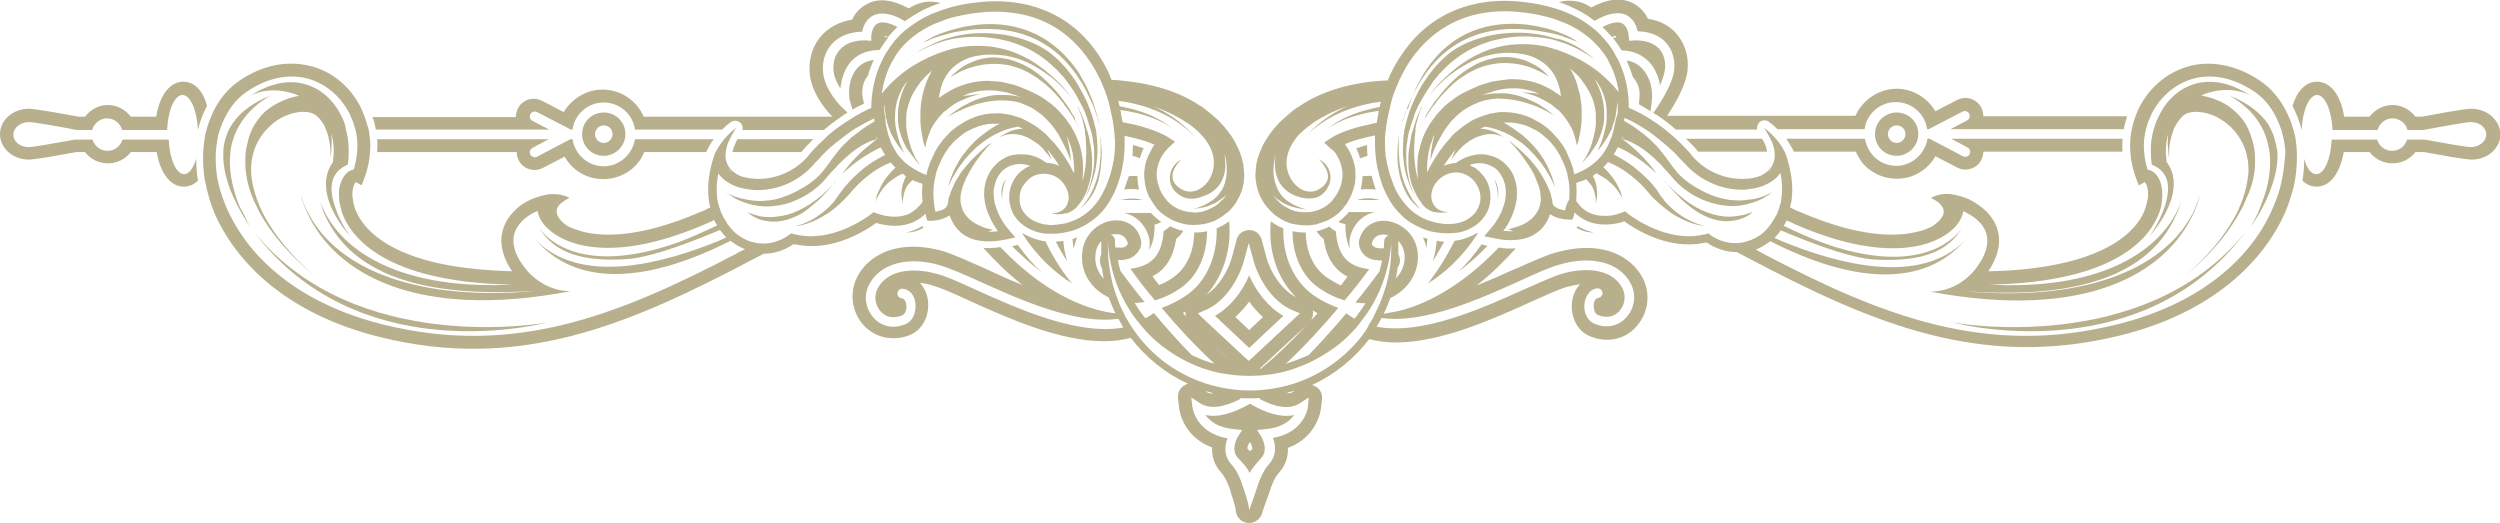 <svg xmlns="http://www.w3.org/2000/svg" xmlns:xlink="http://www.w3.org/1999/xlink" id="Capa_1" x="0px" y="0px" viewBox="0 0 600 125.4" style="enable-background:new 0 0 600 125.4;" xml:space="preserve">
<style type="text/css">
	.st0{fill:#B8B08D;}
</style>
<g>
	<path class="st0" d="M327,42.3c0,1.1-0.2,2.2-0.4,3.2c1.3-0.2,2.6-0.1,3.6,0c-0.4-1-0.7-2.1-1-3.3C328.5,42.2,327.7,42.2,327,42.3z   "></path>
	<path class="st0" d="M342.6,68.1c3.9-2.4,8.3-6.2,12-12c0,0,0,0,0-0.1c0-0.1,0.1-0.1,0.1-0.2c-1.3,0.8-2.8,1.4-4.4,1.8   c-0.4,0.1-0.8,0.1-1.2,0.2c-1.7,3.4-3.6,6.5-5.7,9.3C343.2,67.5,342.9,67.8,342.6,68.1z"></path>
	<path class="st0" d="M241.4,43c-0.9,1.2-1.3,2.8-0.9,4.8c0-0.1,0-0.3,0-0.4C240.5,45.8,240.9,44.4,241.4,43   C241.5,43,241.5,43,241.4,43z"></path>
	<path class="st0" d="M325.5,35.6c0.4,0.8,0.7,1.5,0.9,2.4c0.6-0.2,1.2-0.4,1.8-0.6c-0.1-0.8-0.1-1.7-0.1-2.6   C327.2,35.1,326.3,35.3,325.5,35.6z"></path>
	<path class="st0" d="M350,65.2c2.6-1.9,4.9-4,7-6.2l-1.2-0.3c-0.1,0-0.1-0.1-0.2-0.1C353.8,61.2,351.9,63.4,350,65.2z"></path>
	<path class="st0" d="M358.6,43C358.5,43,358.5,43,358.6,43c0.6,1.4,0.9,2.9,0.9,4.4c0,0.1,0,0.3,0,0.4   C359.8,45.8,359.4,44.1,358.6,43z"></path>
	<path class="st0" d="M468.3,33.3l3.9,2.1c0.6,0.3,0.8,1,0.5,1.6c-0.3,0.6-1,0.8-1.6,0.5l-8-4.2h-0.5c-0.6,3.6-3.7,6.5-7.5,6.5   c-3.8,0-6.9-2.8-7.5-6.5h-18.9c0.7,1,1.2,1.9,1.4,2.3c0.1,0.1,0.1,0.2,0.2,0.3c0.1,0.2,0.1,0.3,0.2,0.5h14.9c0.4,1,1,1.9,1.6,2.7   c0.5,0.6,1.1,1.2,1.8,1.7c1.8,1.3,4,2.1,6.4,2.1c4,0,7.4-2.1,9.3-5.4l5.2,2.7c0.6,0.3,1.3,0.5,2,0.5c1.6,0,3.1-0.9,3.8-2.3   c0.3-0.6,0.5-1.3,0.5-2h33.4c-0.1-1,0-2.1,0-3.1H468.3z"></path>
	<path class="st0" d="M396.1,26.7c0.6-3.3,0.8-6.3-1.3-9.4c-1.1-1.6-2.6-2.5-4.4-2.8c0.6,1.4,1.1,2.8,1.5,4c0.2,0.2,0.3,0.3,0.4,0.5   c1.3,1.8,1.4,3.5,1,6C394.1,25.5,395.1,26,396.1,26.7z"></path>
	<path class="st0" d="M212.2,8.6c0.2,0,0.5,0.1,0.9,0.3c0.7-0.8,1.4-1.6,2.3-2.4c-2-1.1-3.7-1.4-4.7-0.9c-1.5,0.7-1.6,3.1-1.6,3.1   l0,1.1l-1.1-0.1c-2.8-0.1-5,0.6-6.4,2.2c-1.3,1.4-1.8,3.4-1.5,5.5c0.2,1.4,0.9,2.7,1.6,3.9c0.2-2.2,0.9-4.7,2.6-6.6   c1.2-1.3,3.3-2.7,6.8-2.7c0.6-1,1.3-2,2.1-3c-0.3,0-0.5-0.1-0.8-0.1l0-0.1C212.2,8.8,212.2,8.7,212.2,8.6z"></path>
	<path class="st0" d="M208.3,18.2c0.3-1.2,0.8-2.5,1.4-3.8c-1.6,0.2-2.9,0.8-3.9,1.9c-2.3,2.5-2.3,6.6-1.7,8.3l0.5,1.7   c1-0.6,1.9-1,2.7-1.4c0-0.1,0-0.3,0-0.4l-0.2-0.8c-0.3-0.9-0.3-3.8,1-5.2C208.1,18.4,208.2,18.3,208.3,18.2z"></path>
	<path class="st0" d="M398.4,20.5c0.5-1.2,1-2.5,1.2-3.9c0.2-2-0.3-3.7-1.5-5c-1.3-1.3-3.3-2-6-1.9c0,0-1.1,0.1-1.1,0.1l-0.1-1.1   c0,0-0.1-2.3-1.6-3.1c-1-0.5-2.7-0.2-4.7,0.9c0.8,0.8,1.6,1.6,2.3,2.4c0.4-0.2,0.7-0.3,0.9-0.3c0,0.1,0,0.2,0.1,0.3V9   c-0.3,0-0.5,0-0.8,0.1c0.8,1,1.5,2,2.1,3c3.9,0.1,6.2,2,7.5,3.9C397.6,17.4,398.2,19,398.4,20.5z"></path>
	<path class="st0" d="M407.5,36.3c0,0,0.1,0.1,0.1,0.1h16.5c-0.1-0.9-0.5-2-1.2-3.1h-18.3C405.7,34.3,406.6,35.2,407.5,36.3z"></path>
	<path class="st0" d="M277.2,72.1c2-0.6,4-1.5,5.9-2.8c4.3-2.8,6.6-8.1,6.6-13.8c-0.9,0.2-1.9,0.3-2.9,0.3c0,0,0,0,0,0   c-0.1,0-0.2,0-0.2,0c0,4.6-1.9,8.7-5.2,10.9c-1,0.7-2.1,1.3-3.2,1.7c-0.6-0.7-1.1-1.4-1.6-2.1c3.2-1.6,5-4.6,5.7-9   c0.7-0.5,1.3-1.2,1.7-1.9c-0.1,0-0.3-0.1-0.5-0.1c-0.9-0.2-1.8-0.6-2.7-1c-0.5,0.5-1,0.9-1.5,1.1c-0.5,6.4-3.3,8.5-8,9.1   C272.9,66.8,274.9,69.4,277.2,72.1z"></path>
	<path class="st0" d="M277.1,54.7c0,0,0-0.8,0-0.8l0.7-0.2c0.2-0.1,0.6-0.2,0.9-0.4c-0.8-0.6-1.5-1.2-2.2-1.9   c-0.1-0.1-0.2-0.2-0.3-0.3h-6.4c3,0.7,5.2,2.9,6,6.1c0.2,0.9,0.2,1.8-0.1,2.8C276.6,58.8,277,57.1,277.1,54.7z"></path>
	<path class="st0" d="M175.8,36.5h16.5c0,0,0.1-0.1,0.1-0.1c0.9-1.1,1.9-2.1,2.8-3H177C176.4,34.5,176,35.5,175.8,36.5z"></path>
	<path class="st0" d="M257.4,68.1c-0.3-0.3-0.6-0.6-0.8-0.9c-2.1-2.7-4.1-5.9-5.7-9.3c-0.4,0-0.8-0.1-1.2-0.2   c-1.7-0.4-3.1-1-4.4-1.8c0,0.1,0.1,0.1,0.1,0.2c0,0,0,0,0,0C249.1,61.9,253.4,65.6,257.4,68.1z"></path>
	<path class="st0" d="M244.1,58.8l-1.2,0.3c2.1,2.1,4.5,4.2,7,6.2c-1.9-1.8-3.8-4-5.6-6.5C244.3,58.7,244.2,58.8,244.1,58.8z"></path>
	<path class="st0" d="M124,36.5c0,0.7,0.2,1.4,0.5,2c0.7,1.4,2.2,2.3,3.8,2.3c0.7,0,1.4-0.2,2-0.5l5.2-2.7c1.9,3.3,5.3,5.4,9.3,5.4   c2.4,0,4.6-0.8,6.4-2.1c0.7-0.5,1.3-1.1,1.8-1.7c0.7-0.8,1.2-1.7,1.6-2.7h14.9c0.1-0.2,0.1-0.3,0.2-0.5c0-0.1,0.1-0.2,0.2-0.3   c0.2-0.4,0.6-1.3,1.4-2.3h-18.9c-0.6,3.6-3.7,6.5-7.5,6.5c-3.8,0-6.9-2.8-7.5-6.5h-0.5l-8,4.2c-0.6,0.3-1.3,0.1-1.6-0.5   c-0.3-0.6-0.1-1.3,0.5-1.6l3.9-2.1H90.5c0.1,1,0.1,2.1,0,3.1H124z"></path>
	<path class="st0" d="M289.8,24.4c-0.1-0.1-0.2-0.2-0.4-0.2c0,0,0,0,0,0C289.6,24.2,289.7,24.3,289.8,24.4z"></path>
	<path class="st0" d="M318.6,66.7c-3.3-2.2-5.2-6.3-5.2-10.9c-0.1,0-0.2,0-0.3,0c-1,0-1.9-0.1-2.9-0.3c0,5.7,2.3,11,6.6,13.8   c1.9,1.3,3.9,2.2,5.9,2.8c2.3-2.7,4.3-5.3,5.9-7.5c-4.7-0.6-7.5-2.7-8-9.1c-0.5-0.2-1-0.6-1.5-1.1c-0.9,0.4-1.7,0.7-2.7,1   c-0.1,0-0.3,0.1-0.4,0.1c0.4,0.7,1,1.3,1.7,1.9c0.6,4.4,2.5,7.3,5.7,9c-0.5,0.7-1.1,1.4-1.6,2.1C320.7,68,319.7,67.4,318.6,66.7z"></path>
	<path class="st0" d="M323.4,51.3c-0.7,0.7-1.4,1.4-2.2,1.9c0.3,0.2,0.6,0.4,0.9,0.4l0.8,0.2l0,0.8c0.1,2.4,0.5,4,1.2,5.2   c-0.3-0.9-0.3-1.9-0.1-2.8c0.8-3.3,3.1-5.5,6-6.1h-6.4C323.6,51.1,323.5,51.2,323.4,51.3z"></path>
	<path class="st0" d="M274.5,35.6c-0.7-0.3-1.6-0.5-2.6-0.8c0,0.9-0.1,1.7-0.1,2.6c0.6,0.2,1.2,0.3,1.8,0.6   C273.8,37.1,274.1,36.3,274.5,35.6z"></path>
	<path class="st0" d="M460.4,32.2c0-2.9-2.3-5.2-5.2-5.2c-2.9,0-5.2,2.3-5.2,5.2c0,2.9,2.3,5.2,5.2,5.2   C458,37.4,460.4,35,460.4,32.2z M453.1,32.2c0-1.1,0.9-2.1,2.1-2.1c1.2,0,2.1,0.9,2.1,2.1c0,1.1-0.9,2.1-2.1,2.1   C454,34.3,453.1,33.3,453.1,32.2z"></path>
	<path class="st0" d="M308,75.8c-3.7-2.1-6.6-6-8.2-9.7c-1.6,3.8-4.5,7.6-8.2,9.7l8.2,7.7L308,75.8z M299.8,72.4   c1,1.4,2.1,2.6,3.3,3.7l-3.3,3.1l-3.3-3.1C297.6,75,298.8,73.8,299.8,72.4z"></path>
	<path class="st0" d="M272.6,48h1.7c-2.1-0.6-4.1-0.3-5.4,0H272.6z"></path>
	<path class="st0" d="M269.8,45.5c1-0.2,2.3-0.2,3.6,0c-0.3-1-0.4-2.1-0.4-3.2c-0.7-0.1-1.4-0.1-2.1,0   C270.5,43.4,270.2,44.5,269.8,45.5z"></path>
	<path class="st0" d="M310.6,24.1C310.6,24.1,310.6,24.1,310.6,24.1c-0.1,0.1-0.3,0.2-0.4,0.3C310.3,24.3,310.4,24.2,310.6,24.1z"></path>
	<path class="st0" d="M325.7,48h5.4C329.8,47.6,327.8,47.3,325.7,48z"></path>
	<path class="st0" d="M300,96.9c-3.9,2.2-7.6,3.4-10.7,2.7c1,1.4,3,3.1,7,3.4l1.8,0.2l-1,1.6c-0.1,0.1-1.8,3-0.1,5   c1.3,1.4,2.4,2.5,2.9,3.7c0.7-1.3,1.7-2.3,2.9-3.7c1.7-2,0-4.8-0.1-5l-1-1.6l1.9-0.2c4-0.3,6-2,7-3.4   C307.6,100.3,303.9,99.2,300,96.9z M300.6,107.7c-0.2,0.2-0.4,0.4-0.6,0.6c-0.2-0.2-0.4-0.4-0.6-0.6c-0.1-0.2,0.1-0.9,0.4-1.3   l0.2-0.3l0.2,0.3C300.4,106.8,300.6,107.5,300.6,107.7z"></path>
	<path class="st0" d="M150.1,32.2c0-2.9-2.3-5.2-5.2-5.2c-2.9,0-5.2,2.3-5.2,5.2c0,2.9,2.3,5.2,5.2,5.2   C147.7,37.4,150.1,35,150.1,32.2z M142.8,32.2c0-1.1,0.9-2.1,2.1-2.1c1.2,0,2.1,0.9,2.1,2.1c0,1.1-0.9,2.1-2.1,2.1   C143.7,34.3,142.8,33.3,142.8,32.2z"></path>
	<path class="st0" d="M221.7,54.6c-0.1-0.1-0.3-0.2-0.4-0.3c-1.2,0.7-2.4,1.2-3.8,1.5C219,55.8,220.5,55.4,221.7,54.6z"></path>
	<path class="st0" d="M253.4,58c0.8,1.6,1.7,3.2,2.7,4.6c-0.5-1.7-0.8-3.3-0.9-4.8C254.5,57.9,253.9,58,253.4,58z"></path>
	<path class="st0" d="M44,19.6c-3.2,0-5.7,3.2-6.5,8.4h-6.1c-1.3-1.7-3.3-2.8-5.5-2.8c-2.2,0-4.2,1.1-5.5,2.8h-1.6   C8.6,26.1,7.4,26.1,6.9,26.1c-3.8,0-6.9,2.7-6.9,6.1c0,3.4,3.1,6.1,6.9,6.1c0.5,0,1.7,0,11.4-1.8h2.1c1.3,1.7,3.3,2.7,5.5,2.7   c2.2,0,4.2-1,5.5-2.7h6.2c0.9,5.1,3.3,8.3,6.5,8.3c1.3,0,2.4-0.5,3.4-1.4c0,0,0-0.1,0-0.1c-0.3-1.8-0.4-3.5-0.4-5.2   c-0.7,2.2-1.7,3.7-2.9,3.7c-1.9,0-3.5-3.6-3.7-8.3H29.4c-0.5,1.6-1.9,2.7-3.6,2.7c-1.7,0-3.1-1.1-3.6-2.7H18   c-4.5,0.8-9.9,1.8-11.1,1.8c-2.1,0-3.7-1.3-3.7-3c0-1.6,1.7-3,3.7-3c1.2,0,7,1,11.5,1.9h3.7c0.5-1.6,1.9-2.8,3.6-2.8   c1.7,0,3.2,1.2,3.6,2.8h10.8c0.2-4.7,1.8-8.4,3.7-8.4c1.9,0,3.5,3.7,3.7,8.4h0c0.5-2.1,1.2-4,2.2-5.8C48.7,21.7,46.6,19.6,44,19.6z   "></path>
	<path class="st0" d="M258.5,57c-0.4,0.1-0.8,0.3-1.1,0.4c0.1,0.7,0.1,1.5,0.3,2.3C257.9,58.6,258.2,57.8,258.5,57z"></path>
	<path class="st0" d="M593.1,26.1c-0.5,0-1.7,0-11.8,1.9h-1.6c-1.3-1.7-3.3-2.8-5.5-2.8c-2.2,0-4.2,1.1-5.5,2.8h-6.1   c-0.8-5.2-3.3-8.4-6.5-8.4c-2.7,0-4.8,2.2-5.9,5.8c0.9,1.8,1.7,3.7,2.2,5.8h0c0.2-4.7,1.8-8.4,3.7-8.4c1.9,0,3.5,3.7,3.7,8.4h10.8   c0.5-1.6,1.9-2.8,3.6-2.8c1.7,0,3.2,1.2,3.6,2.8h3.7c4.5-0.8,10.3-1.9,11.5-1.9c2.1,0,3.7,1.3,3.7,3c0,1.6-1.7,3-3.7,3   c-1.2,0-6.6-1-11.1-1.8h-4.2c-0.5,1.6-1.9,2.7-3.6,2.7c-1.7,0-3.1-1.1-3.6-2.7h-10.9c-0.2,4.7-1.8,8.3-3.7,8.3   c-1.2,0-2.3-1.4-2.9-3.7c0,1.7-0.1,3.5-0.4,5.2c0,0,0,0.1,0,0.1c1,0.9,2.1,1.4,3.4,1.4c3.2,0,5.6-3.2,6.5-8.3h6.2   c1.3,1.7,3.3,2.7,5.5,2.7c2.2,0,4.2-1,5.5-2.7h2.1c9.7,1.8,10.9,1.8,11.4,1.8c3.8,0,6.9-2.7,6.9-6.1   C600,28.8,596.9,26.1,593.1,26.1z"></path>
	<path class="st0" d="M343.9,62.6c1-1.5,1.8-3,2.7-4.6c-0.5,0-1.1-0.1-1.8-0.2C344.7,59.3,344.4,60.9,343.9,62.6z"></path>
	<path class="st0" d="M382.7,5c3.1-1.8,5.7-2.3,7.6-1.4c1.8,0.9,2.5,2.7,2.7,3.9c3.5,0.1,5.6,1.4,6.7,2.6c1.6,1.7,2.4,4.1,2.1,6.7   c-0.3,3.2-3.3,7.9-5,10.3c1.7,1,3.5,2.3,5.4,4h19.5c-0.1-0.6,0.1-1.2,0.5-1.7c0.6-0.6,1.6-0.7,2.3-0.2c0.8,0.6,1.5,1.2,2.1,1.8   h20.9c0.5-3.7,3.7-6.5,7.5-6.5c3.8,0,7,2.8,7.5,6.5h0.4l8.1-4.2c0.6-0.3,1.3-0.1,1.6,0.5c0.3,0.6,0.1,1.3-0.5,1.6l-4,2.1h41.6   c0.2-1.1,0.5-2.1,0.8-3.1H476c0-0.7-0.2-1.4-0.5-2.1c-0.7-1.4-2.2-2.3-3.8-2.3c-0.7,0-1.4,0.2-2,0.5l-5.2,2.7   c-1.9-3.2-5.4-5.4-9.3-5.4c-4.3,0-8.2,2.7-9.9,6.5h-45.2c1.9-2.8,4.5-7.3,4.9-10.8c0.4-3.6-0.7-6.8-2.9-9.2   c-1.2-1.3-3.3-2.8-6.6-3.3c-0.8-1.7-2.1-3-3.7-3.8c-2.7-1.3-6.1-1-9.9,1.1c-1-0.7-2.2-1.3-3.7-1.5c-1.3-0.2-2.7-0.2-4,0.2   C377.6,1.7,380.4,3.2,382.7,5z"></path>
	<path class="st0" d="M90.2,31.1h41.6l-4-2.1c-0.6-0.3-0.8-1-0.5-1.6c0.3-0.6,1-0.8,1.6-0.5l8.1,4.2l0.4,0c0.5-3.7,3.7-6.5,7.5-6.5   c3.8,0,7,2.8,7.5,6.5h20.9c0.6-0.6,1.3-1.2,2.1-1.8c0.7-0.5,1.7-0.4,2.3,0.2c0.5,0.4,0.6,1.1,0.5,1.7h19.5c2-1.7,4-3.1,5.7-4.2   l-1.3-1.2c-0.2-0.2-3.8-3.7-4.5-7.9c-0.4-2.8,0.3-5.4,2.1-7.4c1.2-1.3,3.4-2.8,7.2-2.9c0.3-1.2,0.9-3,2.7-3.9   c1.9-0.9,4.5-0.5,7.6,1.4c2.3-1.7,5.1-3.3,8.6-4.4c-1.3-0.3-2.7-0.4-4-0.2c-1.5,0.3-2.7,0.9-3.7,1.5c-3.9-2.1-7.2-2.5-9.9-1.1   c-1.6,0.8-2.9,2.1-3.7,3.8c-3.6,0.6-5.9,2.3-7.2,3.7c-2.4,2.6-3.4,6.2-2.9,9.9c0.8,5.1,4.8,9.1,5.4,9.7h-45.3   c-1.7-3.9-5.5-6.5-9.9-6.5c-3.9,0-7.4,2.2-9.3,5.4l-5.2-2.7c-0.6-0.3-1.3-0.5-2-0.5c-1.6,0-3.1,0.9-3.8,2.3   c-0.3,0.7-0.5,1.4-0.5,2.1H89.4C89.8,29,90,30,90.2,31.1z"></path>
	<path class="st0" d="M341.5,57c0.4,0.8,0.7,1.7,0.8,2.6c0.1-0.8,0.2-1.5,0.3-2.3C342.2,57.2,341.9,57.1,341.5,57z"></path>
	<path class="st0" d="M380.7,59.5c-2.3,0-4.8,0.4-7.3,1.1c-2.5,0.7-5.8,2.2-9.6,3.9l-0.1,0c-2.8,1.3-6,2.7-9.3,4   c3.6-2.8,6.7-5.9,9.4-8.9c-1.3,0.1-2.7,0.1-4.1-0.2c-5.8,6.1-13.6,12.2-22.7,14.9c-1.4,0.4-3.1,0.7-4.9,1c0.6-1.2,1.1-2.5,1.6-3.8   c0.3-0.1,0.6-0.3,1-0.5c3.7-2.2,5.8-5.9,5.6-9.9c-0.3-4.9-4.1-7.7-7.6-8.1c-2.5-0.2-5.5,0.9-6.5,4.6c-0.2,1,0.1,2.2,0.8,3.1   c0.4,0.6,1.4,1.5,3,1.7c0.2,0,0.5,0,0.8,0.1h0.9c-0.2,0.9-0.4,1.7-0.6,2.6c-1.1,1.5-3.1,4.2-5.8,7.5c0.8,0.1,1.6,0.2,2.4,0.2   c-0.8,1.3-1.7,2.5-2.6,3.7c-0.7-0.4-1.3-0.8-2-1.3c-2.7,3.2-5.8,6.7-9,10c-1.8,0.8-3.6,1.5-5.5,2.1c4.4-4.1,8.8-8.9,12.6-13.4   c-1.9-0.7-3.8-1.6-5.6-2.8c-5.1-3.4-7.8-9.6-7.6-16.3c-1.1-0.4-2.1-1-3-1.7c-0.7,7,1.5,13.7,6,18.2c-3.4-1.7-6.2-6.1-7.1-9.7   l-1.1-4.1c-0.4-1.4-1.6-2.3-3-2.3c-1.4,0-2.7,1-3,2.3l-1.1,4.1c-0.9,3.3-3.1,7.1-6.1,9.1c4-4.5,6-10.9,5.4-17.6   c-0.9,0.7-2,1.3-3,1.7c0.2,6.7-2.5,13-7.6,16.3c-1.8,1.2-3.7,2.1-5.6,2.8c3.8,4.5,8.2,9.3,12.7,13.4c-1.9-0.5-3.7-1.2-5.5-2.1   c-3.3-3.3-6.4-6.9-9.1-10.1c-0.6,0.5-1.3,0.9-2,1.3c-1-1.2-1.8-2.4-2.6-3.7c0.8,0,1.6-0.1,2.4-0.2c-2.7-3.3-4.7-6-5.8-7.5   c-0.2-0.8-0.5-1.7-0.6-2.6h0.9c0.3,0,0.5,0,0.8-0.1c1.6-0.2,2.5-1.1,3-1.7c0.8-1,1.1-2.2,0.8-3.1c-0.9-3.7-4-4.8-6.5-4.6   c-3.5,0.3-7.3,3.2-7.6,8.1c-0.3,4.1,1.8,7.8,5.5,9.9c0.3,0.2,0.6,0.3,0.9,0.5c0.5,1.3,1,2.6,1.6,3.8c-1.8-0.2-3.5-0.6-4.9-1   c-9.2-2.7-16.9-8.8-22.7-14.9c-1.5,0.2-2.8,0.3-4.1,0.2c2.7,3,5.8,6.1,9.4,8.9c-3.3-1.3-6.5-2.8-9.3-4.1c-3.8-1.7-7.2-3.2-9.6-4   c-2.5-0.7-5-1.1-7.3-1.1c-6.2,0-11.1,2.7-13.5,7.3c-1.9,3.8-1.3,8.4,1.6,11.6c2.8,3,7.1,3.9,11.1,2.3c3.5-1.5,4.7-5.3,4.3-8.3   c-0.2-1.7-0.9-3.1-1.9-4.2c1.1,0.1,2.2,0.3,3.3,0.7c2,0.6,5.2,2,8.6,3.6c9.1,4.1,21.5,9.7,32.3,9.7c2.3,0,4.4-0.3,6.4-0.8   c3.6,4.7,8.3,8.5,13.7,11c-0.3,0.1-0.6,0.2-0.9,0.4c-1,0.6-1.6,1.8-1.5,3L283,98c0,0.1,0.7,6.7,7.9,9.4c-0.1,2.2,0.6,4.3,2.1,5.9   c0.8,0.9,1.5,2.2,2.1,3.9l0.3,1c0.5,1.6,1.1,3.2,1.2,4.5c0.2,1.5,1.3,2.6,2.8,2.8c0.1,0,0.3,0,0.4,0c1.5,0,2.7-1,3.1-2.3   c0.2-0.8,0.5-1.5,0.8-2.4c0.3-0.7,0.5-1.4,0.8-2.2c0.7-2.4,1.5-4.1,2.5-5.2c1.5-1.7,2.2-3.7,2.1-5.9c7.2-2.7,7.9-9.3,7.9-9.3   l0.3-2.4c0.1-1.2-0.4-2.4-1.5-3c-0.3-0.2-0.6-0.3-0.9-0.4c5.4-2.5,10.1-6.3,13.7-11c2,0.5,4.1,0.8,6.4,0.8   c10.8,0,23.3-5.6,32.3-9.7c3.4-1.5,6.6-3,8.6-3.6c1.1-0.3,2.2-0.5,3.3-0.7c-1,1.1-1.7,2.5-1.9,4.2c-0.4,3,0.8,6.9,4.3,8.3   c4,1.7,8.4,0.8,11.1-2.3c2.9-3.2,3.5-7.8,1.6-11.6C391.8,62.1,386.9,59.5,380.7,59.5z M283.9,75.1c0.2-0.1,0.4-0.2,0.6-0.3   c0,0.4,0,0.7,0.1,1.1C284.3,75.6,284.1,75.4,283.9,75.1z M337.1,61.3c0.1,2.1-0.6,4-2.1,5.5c0.2-0.8,0.3-1.6,0.4-2.4l0-0.1   c0.7-1,0.8-2.2,0.2-3.3c0-0.5,0-1,0-1.5c0-0.6,0-1.2,0-1.7C336.5,58.8,337,59.9,337.1,61.3z M330.9,59.5c-0.2,0-0.3,0-0.5,0   c-0.4-0.1-0.7-0.3-0.9-0.5c-0.2-0.2-0.2-0.4-0.3-0.4c0.1-0.6,0.6-2.3,2.8-2.3c0.1,0,0.2,0,0.3,0c0.3,0,0.6,0.1,0.9,0.2   c-0.6,0.3-1,0.8-1,1.5c0,0.5-0.1,1.1-0.1,1.6H330.9z M315.1,74.6c0,0,0-0.1,0-0.1c0.4,0.2,0.7,0.5,1.1,0.7c-0.5,0.6-1,1.1-1.5,1.6   C315.1,76.1,315.2,75.3,315.1,74.6z M313.5,78.1c-3.9,4.2-7.6,7.7-10.9,10.4c-0.1,0-0.2,0-0.3,0L313.5,78.1z M287.5,75.2l1.6-0.7   c4.9-1.9,8.3-7.6,9.5-12.1l1.1-4.1l1.1,4.1c1.2,4.5,4.6,10.1,9.5,12.1l1.7,0.7l-1.3,1.2l-10.2,9.5l-0.8,0.7l-0.8-0.7l-10.2-9.5   L287.5,75.2z M291.2,82.9l3.8,3.5C293.7,85.3,292.5,84.1,291.2,82.9z M267.6,56.2c0.1,0,0.2,0,0.3,0c2.2,0,2.6,1.7,2.8,2.2   c0,0.1-0.1,0.3-0.3,0.5c-0.2,0.2-0.4,0.4-0.9,0.5c-0.2,0-0.3,0-0.5,0h-1.3c-0.1-0.5-0.1-1.1-0.1-1.6c0-0.7-0.4-1.2-1-1.5   C267,56.3,267.3,56.2,267.6,56.2z M262.9,61.3c0.1-1.5,0.6-2.6,1.4-3.4c0,0.6,0,1.2,0,1.7c0,0.5,0,1,0,1.5c-0.5,1-0.4,2.3,0.2,3.3   l0,0.1c0.1,0.8,0.2,1.6,0.4,2.4C263.5,65.4,262.7,63.4,262.9,61.3z M234.1,69.5c-3.7-1.7-6.8-3.1-9-3.7c-5.1-1.5-11.9-1.5-14.5,3.5   c-0.9,1.7-0.6,4,0.8,5.5c1.3,1.4,3.1,1.7,5.1,0.9c0.8-0.3,1.2-1.6,1-2.6c0-0.2-0.2-1.4-1.1-1.5c-0.6-0.1-1.1-0.6-1-1.3   c0.1-0.6,0.6-1.1,1.3-1c1.6,0.2,2.8,1.5,3,3.5c0.2,1.8-0.4,4.2-2.4,5c-2.8,1.2-5.7,0.6-7.6-1.5c-2-2.2-2.5-5.4-1.1-8   c2.6-5.1,9.4-6.9,17.1-4.6c2.3,0.7,5.5,2.1,9.3,3.8c9.7,4.4,23.3,10.5,33.4,9c0.4,0.7,0.8,1.4,1.2,2.1   C258.7,80.6,244.3,74.1,234.1,69.5z M290.9,94.3c0.1,0.1,0.1,0.1,0.2,0.2c-0.6,0-1.1-0.2-1.5-0.4l-0.2-0.2   C289.9,94,290.4,94.1,290.9,94.3z M313.9,97.7c0,0.1-0.8,6.1-8.4,7.4c0.6,1.6,1,4-0.8,6.1c-1.6,1.8-2.5,4.1-3.2,6.4   c-0.5,1.6-1.1,3-1.6,4.7c0,0-0.1,0-0.1,0c-0.2-2-1.1-4.2-1.7-6.1c-0.6-1.8-1.4-3.5-2.7-4.9c-1.8-2.1-1.4-4.6-0.8-6.1   c-7.6-1.3-8.4-7.4-8.4-7.4l-0.3-2.4l2,1.3c2.5,1.7,6,1,9.9-1c-0.1-0.1-0.2-0.1-0.3-0.2c0.8,0.1,1.7,0.1,2.5,0.1   c0.8,0,1.7,0,2.5-0.1c-0.1,0.1-0.2,0.1-0.3,0.2c3.9,2.1,7.4,2.7,9.9,1l2-1.3L313.9,97.7z M310.4,94c-0.4,0.3-0.9,0.4-1.5,0.4   c0.1-0.1,0.1-0.1,0.2-0.2c0.5-0.1,1-0.3,1.5-0.4L310.4,94z M326.8,80.7c-3.7,4.7-8.7,8.5-14.4,10.7c-2.3,0.9-4.6,1.5-7.1,1.9   c-1.5,0.2-2.9,0.4-4.5,0.4c-0.3,0-0.6,0-0.8,0c-0.3,0-0.5,0-0.8,0c-1.5,0-3-0.2-4.5-0.4c-2.5-0.4-4.8-1-7.1-1.9   c-5.7-2.2-10.7-5.9-14.4-10.7c-0.7-0.9-1.3-1.7-1.9-2.7c-0.4-0.7-0.8-1.3-1.2-2c-0.1-0.2-0.2-0.3-0.2-0.5c-0.6-1.1-1.1-2.1-1.5-3.3   c-0.5-1.2-0.9-2.5-1.3-3.8c-0.1-0.3-0.1-0.5-0.2-0.8c-0.6-2.6-1-5.3-1-8c0,0,0,0,0,0c0-0.6,0-1.2,0-1.7c0,0.6,0.1,1.1,0.1,1.7   c0.5,4.7,1.9,9.2,4.1,13.1c0.9,1.6,1.9,3.2,3.1,4.6c0.7,0.9,1.4,1.7,2.1,2.5c1.5,1.5,3.1,3,4.9,4.2c2.7,1.9,5.6,3.4,8.8,4.5   c1.6,0.5,3.2,1,4.9,1.2c1.9,0.3,3.8,0.5,5.7,0.5c0.1,0,0.2,0,0.3,0c0.1,0,0.2,0,0.3,0c1.9,0,3.8-0.2,5.7-0.5   c1.7-0.3,3.3-0.7,4.9-1.3c3.2-1.1,6.1-2.6,8.8-4.5c1.8-1.2,3.4-2.6,4.9-4.2c0.8-0.8,1.5-1.6,2.1-2.5c1.2-1.5,2.2-3,3.1-4.6   c2.2-4,3.6-8.4,4.1-13.1c0.1-0.6,0.1-1.1,0.1-1.7c0,0.6,0,1.1,0,1.7c0,0,0,0,0,0c0,2.8-0.3,5.5-1,8.1c-0.1,0.3-0.1,0.5-0.2,0.8   c-0.4,1.3-0.8,2.6-1.3,3.8c-0.4,1.1-1,2.2-1.5,3.3c-0.1,0.2-0.2,0.3-0.2,0.5c-0.4,0.7-0.8,1.4-1.2,2   C328.1,79,327.4,79.9,326.8,80.7z M390.3,76.2c-1.9,2.1-4.8,2.7-7.6,1.5c-2-0.8-2.7-3.2-2.4-5c0.3-1.9,1.4-3.3,3-3.5   c0.6-0.1,1.2,0.4,1.3,1c0.1,0.6-0.4,1.2-1,1.3c-0.9,0.1-1.1,1.3-1.1,1.5c-0.1,1,0.2,2.3,1,2.6c2,0.8,3.8,0.5,5.1-0.9   c1.4-1.5,1.7-3.7,0.8-5.5c-2.6-5-9.4-5-14.5-3.5c-2.1,0.6-5.3,2.1-9,3.7c-10.2,4.6-24.6,11.1-35.5,9c0.4-0.7,0.8-1.4,1.2-2.1   c10.1,1.5,23.7-4.6,33.4-9c3.7-1.7,7-3.2,9.3-3.8c7.8-2.3,14.5-0.5,17.1,4.6C392.8,70.8,392.3,74,390.3,76.2z"></path>
	<path class="st0" d="M378.7,54.3c-0.1,0.1-0.2,0.2-0.4,0.3c1.2,0.8,2.6,1.2,4.2,1.2C381.1,55.5,379.9,55,378.7,54.3z"></path>
	<path class="st0" d="M550.4,31.1c-0.3-1.1-0.6-2.1-1.1-3.1c-1.6-3.7-4-6.8-7.3-8.9c-5.3-3.4-11-4.6-16.3-3.3   c-5.2,1.3-9.6,4.9-12.2,9.8c-0.4,0.8-0.7,1.5-1,2.4c-0.4,1-0.7,2.1-0.9,3.1c-0.1,0.7-0.3,1.5-0.3,2.3c-0.1,1-0.1,2.1,0,3.1   c0.1,2.2,0.6,4.3,1.4,6.4l0.6,1.6l1.4-0.8c0.4,0.3,1,1.6,0.8,3.7c0,0.1,0,0.3-0.1,0.5c-0.1,0.8-0.4,1.8-0.9,3.1   c-1.7,3.7-6.3,8.9-18.4,11.9c-5.4,1.3-11.7,2.1-18.9,2.2c3.1-4.6,2.9-8.2,2-10.6c-0.5-1.4-1.3-2.5-2.3-3.6   c-1.3-1.3-2.8-2.3-4.4-3.1c-1.4-0.6-2.9-1-4.2-1.2l0,0c-1.7-0.2-3.4,0.1-4.9,0.9c0.2,0.1,0.4,0.2,0.6,0.3c1.9,1,2.5,2.1,2.5,3.1   c-0.1,1.4-1.6,2.6-2.7,3.4c-1,0.5-2.2,1-3.6,1.3c-5.1,1.3-14,1.4-28.1-4.7c-0.2-0.1-0.5-0.2-0.8-0.3c-0.4-0.2-0.8-0.4-1.2-0.6   l-0.2-0.1c-0.1,0-0.2-0.1-0.3-0.1c0.1-0.6,0.3-1.2,0.4-1.8c0,0,0-0.1,0-0.1c0.4-3.2,0-7-1.6-11.4l0,0c0,0,0-0.1-0.1-0.1   c-0.2-0.4-0.8-1.7-2.1-3.1c-0.6-0.7-1.4-1.5-2.4-2.3c-0.1-0.1-0.3-0.2-0.4-0.3c0.1,0.1,0.1,0.2,0.2,0.3c0.5,0.8,0.9,1.6,1.3,2.3   c0.6,1.2,0.9,2.2,1,3.1c0.4,3.5-1.9,5.1-3.4,5.8c-1.1,0.4-2.3,0.7-3.5,0.7c-4.3,0.3-9.4-1.4-12.9-5.5c-0.1-0.1-0.2-0.2-0.3-0.4   c-0.2-0.2-0.4-0.5-0.6-0.7c-1.1-1.2-2.1-2.2-3.1-3.1c-0.9-0.8-1.8-1.6-2.7-2.3c-1.3-1-2.5-1.8-3.6-2.5c0,0,0,0,0,0   c-1-0.6-2-1.2-2.9-1.6c-0.7-0.4-1.4-0.7-2-0.9c0-1.3,0-4.6-1.3-8.5c-0.3-0.9-0.7-1.8-1.1-2.8c-0.1-0.1-0.1-0.2-0.2-0.3   c-0.4-0.7-0.8-1.4-1.2-2.2c-1-1.6-2.4-3.2-4.1-4.8c-1.8-1.5-3.9-3-6.6-4.1c-1.5-0.7-3.2-1.2-5-1.7c-1.7-0.4-3.6-0.8-5.6-1   c-1.6-0.2-3.2-0.3-4.7-0.3c0,0,0,0,0,0c-9.2,0-17,3.5-22.6,10.1c-1.8,2.2-3.4,4.6-4.6,7.1c-0.3,0.6-0.6,1.2-0.8,1.9   c-0.7,0-1.3,0.1-2,0.1c-7.7,0.6-14.3,2.7-19.4,6.2c-0.1,0.1-0.2,0.2-0.4,0.2c-0.8,0.6-1.5,1.1-2.1,1.7c-0.6,0.5-1.2,1-1.7,1.5   c-1.7,1.6-2.9,3.3-3.8,4.8c-0.5,0.7-0.8,1.5-1.1,2.2c-0.6,1.3-0.9,2.5-1.1,3.5c0,0.1,0,0.1,0,0.2c0,0.2-0.1,0.5-0.1,0.7   c0,0.1,0,0.1,0,0.2c-0.1,0.6-0.1,1.1-0.1,1.7c0.1,2,0.6,4,1.6,5.7c0.6,1.1,1.4,2,2.3,2.9c0.1,0.1,0.2,0.1,0.2,0.2c0,0,0,0,0.1,0.1   c0.9,0.8,1.9,1.4,2.9,1.9c0.7,0.3,1.4,0.6,2.2,0.7c1,0.2,2.1,0.3,3.1,0.3c0.6,0,1.2-0.1,1.9-0.2c0.2,0,0.5-0.1,0.7-0.2   c0.8-0.2,1.5-0.5,2.3-0.8c1-0.5,1.9-1.1,2.7-1.8c0,0,0,0,0,0c0.3-0.3,0.6-0.6,0.9-0.9c0.1-0.1,0.2-0.2,0.2-0.3   c0.5-0.6,1-1.2,1.3-1.9c0.5-0.8,0.8-1.6,1.1-2.5c0.4-1.2,0.6-2.5,0.5-3.9c0-0.1,0-0.1,0-0.2c0-1-0.2-1.9-0.5-2.8   c-0.3-1-0.7-2-1.3-2.9c-0.2-0.4-0.5-0.7-0.7-1.1c1.1-0.5,2.8-1.1,5-1.6c0.1,0,0.3-0.1,0.4-0.1c0.6-0.1,1.2-0.3,1.8-0.4   c0,0.4,0,0.8,0,1.3c0,0.2,0,0.4,0,0.6c0,0.9,0,1.7,0.1,2.5c0.1,0.6,0.1,1.2,0.2,1.8c0.1,0.6,0.2,1.2,0.3,1.7   c0.4,1.6,0.8,3.1,1.3,4.4c0.4,1.1,1,2.2,1.5,3.1c0.3,0.5,0.6,1,0.9,1.4c0.4,0.6,0.9,1.1,1.3,1.6c0.3,0.3,0.6,0.6,0.9,0.9   c0.9,0.9,1.9,1.6,2.9,2.1c1.1,0.6,2.2,1.1,3.2,1.4c0.8,0.3,1.6,0.4,2.3,0.5c1.1,0.2,1.9,0.2,2.6,0.2c0,0,0,0,0,0   c0.9,0,1.7-0.1,2.5-0.2c0.1,0,0.1,0,0.2,0c3.1-0.7,5.5-2.5,6.7-4.9c0.5-0.9,0.7-2,0.8-3.1c0-0.2,0-0.4,0-0.6c0-2.3-0.9-4.4-2.5-5.9   c-0.6-0.6-1.2-1.1-2-1.4c-0.2-0.1-0.3-0.2-0.5-0.3c0.2-0.1,0.4-0.1,0.6-0.2c0.8-0.2,1.6-0.3,2.4-0.2c1.1,0.1,2.1,0.5,3,1.1   c0.3,0.2,0.6,0.4,0.8,0.7c0,0,0,0,0,0c0.8,0.9,1.4,2,1.7,3.3c0.2,1,0.3,2.1,0.1,3.3c-0.1,0.9-0.4,1.8-0.8,2.8   c0,0.1-0.1,0.2-0.1,0.3c-0.5,1.1-1.1,2.2-2,3.4c-0.3,0.4-0.6,0.7-0.9,1.1l-1.3,1.5l0.5,0.1l1.5,0.3c0.1,0,0.3,0,0.4,0.1   c0.9,0.2,1.9,0.3,2.7,0.4c1.6,0.1,3.1,0,4.4-0.3c1.3-0.3,2.5-0.9,3.5-1.7c1.5-1.2,2.4-2.8,2.8-4.2c0.9,0.6,2.3,1.2,4.4,1.3l0.3,0   l0.7,0l0.3-0.9c0.1-0.3,0.2-0.6,0.2-0.8c2.9,2.9,6.7,3.2,9.6,2.7c0.8-0.1,1.6-0.3,2.3-0.6c2.2,1.6,10.3,7,19.1,5.2   c0.2,0,0.4-0.1,0.7-0.1c2.2,1.5,4.7,2.3,7.2,2.3c1,0.5,1.9,1,2.9,1.5c30.1,15.9,56,26.7,89.2,18.5c22.3-5.5,34.6-18,39.7-29.9   c0.4-1,0.8-2,1.1-3.1c0.6-1.7,1-3.4,1.2-5c0.1-0.6,0.2-1.1,0.2-1.6c0.3-2.8,0.2-5.4-0.2-7.9C550.8,32.6,550.6,31.8,550.4,31.1z    M547.8,42.4c-0.3,1.8-0.8,3.7-1.5,5.5c-0.4,1-0.8,2-1.3,3.1c-5,10.8-16.6,21.9-37.1,26.9c-31.2,7.7-56.1-2-84.5-16.9   c-0.7-0.4-1.3-0.7-2-1.1c1-0.4,1.9-0.9,2.9-1.6c0.2-0.1,0.4-0.3,0.6-0.4c0.6,0.3,1.2,0.6,1.8,0.9c14.1,6.9,33.3,12.1,44.9-1.1   c-10.7,10.9-30.2,5.8-43.9,0.2c-0.6-0.3-1.2-0.5-1.8-0.8c0.5-0.5,1-1.1,1.5-1.8c0.6,0.2,1.2,0.5,1.7,0.7c8.5,3.5,15.9,6,20.9,6.3   c12.7,0.7,18-2.8,20.9-7.6c-1,1.5-8.7,11.7-31.6,4.2c-2.7-0.9-5.9-2.2-9.5-3.9c-0.5-0.3-1.1-0.5-1.7-0.8c0.2-0.4,0.5-0.8,0.7-1.3   c0,0,0,0,0,0l0.2,0.1c0.5,0.2,1,0.4,1.5,0.7c15.2,6.7,25.1,6.5,30.7,5.1c5.9-1.5,9.3-4.8,9.9-7.7c0-0.1,0.1-0.2,0.1-0.4   c0.3,0.1,0.5,0.2,0.8,0.4c2,1,3.9,2.6,4.6,4.6c1,2.7-0.1,6.1-3.1,9.6c-2,2.2-5.3,4.6-10.2,4.7c37.3,7,56.6-4.4,63.2-18.9   c0.5-1,0.8-2,1.2-3.1c0.2-0.7,0.4-1.4,0.6-2.1c-0.2,0.7-0.4,1.4-0.7,2.1c-0.4,1-0.8,2.1-1.3,3.1c-7.2,14-26.9,21.3-54.9,18.8   c19.1,1.3,43.2-0.1,51.1-18.8c0.4-1,0.8-2,1.1-3.1c0.1-0.2,0.1-0.4,0.2-0.6c-0.1,0.2-0.1,0.4-0.2,0.6c-0.3,1-0.8,2-1.3,3.1   c-5.1,9.7-18.8,18.6-45,17.2c7.5-0.1,14.2-0.9,19.9-2.3c8.5-2.1,14.7-5.6,18.4-10.3c1.1-1.5,2-3,2.6-4.6c0.4-1,0.6-2,0.7-3.1   c0.1-1.2,0.1-2.4-0.2-3.6c-0.5-2.1-1.8-3.5-3.3-3.7c-0.4-1.4-0.7-2.8-0.8-4.2c-0.1-1-0.1-2.1,0-3.1c0.1-0.8,0.2-1.5,0.4-2.3   c0.3-1.1,0.6-2.1,1.1-3.1c0.1-0.3,0.3-0.6,0.4-0.9c2.2-4.2,5.9-7.2,10.2-8.3c4.5-1.1,9.2-0.1,13.9,2.9c2.4,1.5,4.3,3.7,5.6,6.3   c0.5,1,0.9,2,1.3,3.1c0.2,0.7,0.4,1.5,0.6,2.3c0.2,1,0.3,2.1,0.4,3.1C548.3,38.4,548.2,40.4,547.8,42.4z M408.4,56.4   c-1.1,0.2-2.2,0.3-3.3,0.3c-7.7-0.1-14.4-5.4-14.5-5.5l-0.2-0.2l-0.4-0.3l-0.2,0.1l-0.5,0.2c0,0,0,0,0,0c-0.3,0.1-2.1,0.9-4.3,0.8   c-1.2,0-2.4-0.2-3.7-0.8c-1-0.5-2-1.3-2.9-2.6c0-0.1-0.1-0.1-0.1-0.2c0-0.1,0-0.2,0-0.3c0.1-1.3,0.1-2.6,0-4   c0.3-0.1,0.8-0.3,1.4-0.5c0,0,0,0,0.1,0c0.3-0.1,0.5-0.2,0.8-0.4c0.2,0.1,0.3,0.3,0.4,0.4c0.3,0.3,0.6,0.6,0.8,0.9   c0.9,1.3,1.1,2.7,1.2,3.6c0,0.5,0,0.9,0,0.9c0.1-0.3,0.2-0.6,0.2-0.9c0.2-1,0.1-2,0-2.9c-0.1-0.4-0.1-0.7-0.2-1   c-0.1-0.5-0.3-1-0.5-1.3c-0.1-0.2-0.1-0.3-0.2-0.4c0,0,0-0.1,0-0.1c0.3-0.2,0.5-0.4,0.8-0.6c0,0,0,0,0.1,0c0.1,0.1,0.2,0.1,0.3,0.2   c0.7,0.4,1.4,0.8,2,1.2c0.7,0.6,1.3,1.1,1.9,1.7c0.2,0.2,0.3,0.4,0.5,0.6c0.8,1.1,1.4,2,1.6,2.7c0.1,0.1,0.1,0.2,0.1,0.3   c0.1,0.2,0.1,0.4,0.1,0.4c0-0.1,0-0.2-0.1-0.3c0-0.1,0-0.2-0.1-0.4c-0.2-0.7-0.4-1.4-0.6-2.1c-0.1-0.1-0.1-0.3-0.2-0.4   c-1-2.3-2.4-3.9-3.3-4.8c-0.3-0.3-0.5-0.4-0.6-0.6c0.3-0.2,0.5-0.5,0.8-0.8c0.1-0.1,0.2-0.2,0.3-0.4c1.6,0.6,5.4,2.4,9.3,6.8   c0.1,0.2,0.3,0.3,0.4,0.5c0.5,0.6,1,1.2,1.6,1.7c1.2,1.2,2.5,2.2,3.7,3.1c3.9,2.6,7.2,3.2,8.1,3.2c0,0-3.1-0.6-6.6-3.2   c-1-0.8-2.1-1.8-3.1-3c0,0,0,0,0-0.1c-0.4-0.5-0.8-0.9-1.1-1.5c-1.5-2.3-3.4-4.1-5.1-5.5c-0.4-0.3-0.8-0.7-1.2-1   c-2-1.5-3.8-2.4-4.6-2.8c0-0.1,0.1-0.1,0.1-0.2c0.1-0.2,0.2-0.3,0.3-0.5c0.2-0.4,0.4-0.7,0.6-1.1c0.8,0.4,1.5,0.7,2.2,1.1   c3.6,2,6.2,4.4,7,5.2c0.2,0.2,0.3,0.3,0.3,0.3c-0.1-0.1-0.1-0.2-0.2-0.2c-1-1.5-2.2-2.8-3.2-3.9c-0.1-0.1-0.1-0.1-0.2-0.2   c-0.4-0.4-0.8-0.8-1.1-1.1c-1.6-1.5-3-2.6-3.7-3.1c-0.1,0-0.1-0.1-0.2-0.1c0.1-0.2,0.1-0.4,0.2-0.6c0,0,0,0,0-0.1c0,0,0,0,0,0.1   c0,0.5,0,0.7,0,0.7s0,0,0,0c0.2,0,2.5,0.5,5.9,3.1c1,0.8,2.1,1.8,3.3,3c0.2,0.2,0.4,0.4,0.5,0.6c0.7,0.7,1.4,1.5,2.1,2.3   c0.5,0.6,1.1,1.3,1.8,1.9c1.6,1.5,3.6,2.8,5.8,3.7c1.5,0.6,3.1,1.1,4.8,1.3c1.4,0.2,2.8,0.2,4.2,0c0.6-0.1,1.3-0.2,1.9-0.4   c0.8-0.2,1.6-0.5,2.4-0.8c0.4-0.2,0.8-0.4,1.2-0.6c0.1-0.1,0.2-0.1,0.3-0.2c0.6-0.3,1.2-0.7,1.8-1.2c0,0,0.1-0.1,0.1-0.1   c0,0-0.1,0.1-0.1,0.1c-0.4,0.2-1.1,0.6-2.1,1c-0.1,0-0.3,0.1-0.4,0.1c-0.8,0.3-1.8,0.6-3,0.7c-0.6,0.1-1.1,0.1-1.8,0.2   c-0.9,0-1.8,0-2.8-0.1c0,0-0.1,0-0.1,0c-2-0.3-4.2-0.9-6.5-2.1c-2.7-1.4-4.3-2.6-5.6-3.9c-0.3-0.3-0.6-0.6-0.8-0.9   c-1.2-1.4-2.1-2.9-3.4-4.5c0,0-0.1-0.1-0.1-0.1c-0.1-0.1-0.2-0.2-0.3-0.4c-0.7-0.9-1.6-1.8-2.7-2.8c-0.2-0.2-0.5-0.4-0.8-0.7   c-0.6-0.5-1.3-1-2.1-1.6c-0.9-0.7-1.9-1.3-3.1-2c0-0.2,0-0.5,0.1-0.7c1.2,0.5,3,1.4,5.1,2.8c1,0.6,2,1.4,3.1,2.3   c0.5,0.4,1,0.8,1.6,1.3c0.7,0.6,1.3,1.2,2,1.8c0.5,0.5,1.1,1.1,1.6,1.7c0.2,0.2,0.3,0.3,0.5,0.5c0.1,0.1,0.2,0.3,0.4,0.4   c4.2,4.8,10,6.7,14.8,6.4c0.2,0,0.4,0,0.6-0.1c1.1-0.1,2.1-0.3,3-0.6c0.3-0.1,0.7-0.2,1-0.4c1.6-0.7,2.9-1.7,3.7-2.9   c0.4,2,0.5,3.9,0.3,5.6c0,0.3-0.1,0.6-0.1,0.9c0,0.3-0.1,0.6-0.2,0.9c0,0.1,0,0.2-0.1,0.3c-0.2,0.6-0.3,1.2-0.6,1.8   c-0.1,0.3-0.2,0.6-0.4,0.8c-0.2,0.4-0.4,0.8-0.7,1.2c-0.3,0.4-0.5,0.8-0.8,1.2c-0.5,0.6-1,1.2-1.6,1.7c-0.2,0.1-0.3,0.3-0.5,0.4   c-0.1,0.1-0.2,0.2-0.3,0.2c-1.3,0.9-2.7,1.4-4.1,1.7c-2.7,0.5-5.6-0.2-8-2L410,56l-0.6,0.2c-0.2,0.1-0.4,0.1-0.6,0.1   C408.7,56.3,408.6,56.3,408.4,56.4z M375.6,50.5C375.6,50.5,375.6,50.5,375.6,50.5c-1.2-0.2-1.8-0.5-2.3-0.8   c-0.7-0.5-0.7-1-0.7-1.1h0l0,0c0,0,0-0.2-0.1-0.7c-0.1-0.3-0.2-0.7-0.3-1.3c-0.2-0.6-0.5-1.3-0.9-2.2c-0.4-0.8-0.9-1.7-1.5-2.7   c-0.2-0.3-0.4-0.5-0.5-0.8c-0.6-0.8-1.3-1.7-2.1-2.6c0,0,0,0,0,0c-0.5-0.6-1.1-1.1-1.7-1.7c-0.4-0.4-0.8-0.7-1.2-1.1   c-0.2-0.2-0.4-0.3-0.6-0.5c-0.2-0.2-0.4-0.3-0.6-0.5c-0.3-0.3-0.6-0.5-1-0.8c0.3,0.3,0.6,0.7,0.9,1c0,0,0,0.1,0.1,0.1   c0.1,0.1,0.2,0.3,0.4,0.4c0.6,0.7,1.2,1.4,1.7,2.1c0.1,0.1,0.2,0.2,0.3,0.4c0.4,0.6,0.8,1.1,1.2,1.7c0.8,1.2,1.4,2.2,1.8,3.2   c0,0,0,0,0,0.1c0.5,1.1,0.9,2.2,1.1,3.1c0.1,0.7,0.2,1.4,0.2,2c0,0.3,0,0.6-0.1,0.9c-0.1,0.8-0.4,1.6-0.8,2.2   c-1.1,1.8-2.9,2.9-4.5,3.4c-1.4,0.5-2.4,0.7-2.4,0.7c0.4,0.2,0.8,0.3,1.2,0.5c-0.7,0-1.5,0-2.4-0.1c0.1-0.2,0.2-0.4,0.4-0.5   c0.9-1.3,1.5-2.6,2-3.9c0.4-1.1,0.6-2.1,0.8-3.1c0.1-1.1,0.1-2.2,0-3.1c-0.2-1.1-0.5-2.1-0.9-3c-0.4-0.8-0.9-1.5-1.5-2.1   c-0.2-0.2-0.4-0.4-0.6-0.6c-0.4-0.4-0.9-0.7-1.4-1c-0.9-0.5-1.9-0.8-3-1c-0.8-0.1-1.5-0.1-2.3,0c-1.2,0.2-2.3,0.5-3.4,1.1   c-0.5,0.3-1,0.5-1.4,0.9c-1.1,0.1-2.1,0.3-3,0.7c0.6-1,1.5-2.2,2.4-3.4c0.1-0.2,0.3-0.4,0.4-0.5c-0.1,0.2-0.2,0.4-0.2,0.5   c-0.2,0.6-0.5,1.2-0.8,1.9c0.5-0.7,1-1.3,1.5-1.9c0.7-0.8,1.4-1.5,2.1-2c0.6-0.5,1.1-0.8,1.7-1.1c0.2-0.1,0.4-0.2,0.6-0.3   c0.2-0.1,0.3-0.2,0.5-0.2c0.8-0.3,1.6-0.5,2.3-0.6c1.3-0.1,2.4,0.1,3.1,0.4c0.5,0.2,0.8,0.4,0.8,0.4c-0.3-0.2-0.6-0.4-0.8-0.6   c-1-0.7-2.1-1-3.1-1.3c-0.6-0.1-1.2-0.2-1.7-0.2c0.4-0.2,0.7-0.4,1.1-0.5c0.2,0,0.4,0.1,0.6,0.1c1.1,0.2,2.1,0.5,3.1,0.9   c1.4,0.5,2.7,1.2,3.8,2c0.9,0.6,1.8,1.2,2.5,1.9c0.3,0.3,0.6,0.5,0.8,0.8c0.2,0.2,0.3,0.3,0.5,0.5c0.1,0.1,0.2,0.3,0.4,0.4   c0.7,0.8,1.4,1.6,1.9,2.3c0.1,0.1,0.2,0.2,0.2,0.3c0.4,0.5,0.7,1,1,1.5c0.7,1.1,1.2,2.1,1.5,2.7c0.3,0.7,0.5,1,0.5,1   c-0.1-0.4-0.2-0.8-0.3-1.1c-0.3-1-0.7-2-1.1-2.9c-0.2-0.4-0.3-0.7-0.5-1.1c-0.2-0.3-0.3-0.6-0.5-0.9c-0.3-0.6-0.7-1.1-1-1.6   c-0.1-0.1-0.2-0.3-0.3-0.4c-0.2-0.3-0.4-0.6-0.7-0.9c-0.5-0.6-1.1-1.3-1.6-1.8c-0.5-0.5-1.1-1-1.6-1.5c-0.3-0.2-0.5-0.4-0.8-0.6   c-1.6-1.2-3-2.1-4-2.6c0.1,0,0.1,0,0.2,0c0.6,0,1.1,0,1.6,0c1.1,0.1,2.2,0.3,3.2,0.6c0.7,0.2,1.4,0.5,2.1,0.9   c0.3,0.1,0.5,0.3,0.8,0.4c0.9,0.5,1.7,1.2,2.5,1.9c0.6,0.5,1.1,1.1,1.6,1.7c0,0,0,0.1,0.1,0.1c0.3,0.4,0.6,0.9,0.9,1.3   c0.5,0.8,0.9,1.6,1.3,2.5c0,0.1,0.1,0.2,0.1,0.3c0,0,0,0.1,0.1,0.1c0.3,0.7,0.6,1.5,0.8,2.3c0.1,0.2,0.1,0.4,0.1,0.6   c0.2,0.8,0.3,1.5,0.4,2.3c0.1,1.2,0.1,2.3,0,3.5C376,48.8,375.8,49.7,375.6,50.5z M354.4,44.3c0.5,0.9,0.9,1.9,0.9,3   c0,0.2,0,0.4,0,0.6c-0.1,1.2-0.6,2.2-1.2,3.1c-0.7,0.9-1.6,1.5-2.6,2c-0.6,0.3-1.3,0.5-1.9,0.6c-0.2,0-0.5,0.1-0.8,0.1   c-0.3,0-0.7,0.1-1.2,0.1c-0.6,0-1.6-0.1-2.7-0.3c-0.7-0.2-1.5-0.4-2.4-0.7c-1-0.4-2.1-1-3.2-1.8c-1-0.8-2-1.8-2.9-3.1   c-0.7-1-1.4-2.1-1.9-3.4c-0.3-0.8-0.6-1.6-0.9-2.5c-0.3-1-0.6-2.1-0.8-3.3c0-0.1,0-0.3-0.1-0.4c-0.1-0.5-0.2-1.1-0.2-1.7   c-0.1-0.8-0.1-1.7-0.1-2.6c0-0.2,0-0.4,0-0.5c0-0.4,0-0.9,0.1-1.3c0-0.1,0-0.2,0-0.3c0-0.2,0-0.4,0.1-0.6c0.1-0.7,0.1-1.5,0.3-2.2   c0-0.3,0.1-0.6,0.2-1c0.1-0.6,0.2-1.2,0.4-1.9c0.1-0.3,0.1-0.6,0.2-0.9c0.1-0.4,0.2-0.8,0.3-1.2c0.4-1.5,1-3,1.7-4.5   c0-0.1,0.1-0.2,0.1-0.3c0.3-0.6,0.6-1.2,0.9-1.8c1-1.9,2.2-3.8,3.7-5.5c5.2-6.1,12.2-9.3,20.8-9.3c0,0,0,0,0,0   c1.4,0,2.9,0.1,4.4,0.3c1.1,0.1,2.2,0.3,3.3,0.5c1.4,0.3,2.7,0.6,4,1c1.1,0.4,2.1,0.8,3.1,1.2c1.8,0.8,3.4,1.8,4.8,2.9   c0.1,0.1,0.3,0.2,0.4,0.3c1.5,1.2,2.7,2.6,3.7,3.9c0.5,0.7,0.9,1.3,1.2,2c0.5,1,1,2,1.3,2.9c0.6,1.6,0.9,3.1,1.1,4.4   c-0.9-1.1-2-2.3-3.4-3.6c-0.8-0.7-1.6-1.4-2.6-2.1c-0.6-0.4-1.3-0.9-2-1.3c-0.9-0.6-1.9-1.1-3-1.6c-1.5-0.7-3.2-1.4-5-1.9   c-0.6-0.2-1.2-0.3-1.8-0.5l0,0c-0.6-0.1-1.2-0.2-1.8-0.3c-0.9-0.1-1.9-0.2-2.8-0.2c-0.2,0-0.4,0-0.5,0c-1.6,0-3.2,0.1-4.7,0.4   c-2.2,0.4-4.3,1.1-6.1,2c-3,1.4-5.4,3.3-7.3,5c-0.6,0.6-1.2,1.1-1.7,1.6c-0.1,0.1-0.2,0.2-0.3,0.3c-1.7,1.8-2.6,3.2-2.6,3.2   s1-1.4,2.9-3.2c0.1-0.1,0.2-0.2,0.3-0.3c0.6-0.5,1.2-1.1,1.9-1.6c1.7-1.3,3.8-2.7,6.2-3.7c1.3-0.6,2.8-1,4.3-1.3   c1.3-0.2,2.6-0.4,3.9-0.3c0.1,0,0.1,0,0.2,0c0.8,0,1.6,0.1,2.3,0.2c0.7,0.1,1.3,0.2,1.9,0.4c1.1,0.3,2.1,0.8,2.9,1.3   c1.6,1,2.7,2.3,3.4,3.5c0.7,1.3,1.1,2.6,1.3,3.5c0.1,0.8,0.2,1.3,0.2,1.5c-0.2-0.2-0.5-0.4-0.8-0.6c-0.7-0.5-1.6-1.1-2.7-1.6   c-2.1-1.1-4.9-1.9-8.2-1.9c-0.5,0-1,0-1.4,0.1c-1.1,0.1-2.2,0.3-3.4,0.5c-0.3,0.1-0.5,0.1-0.8,0.2c-0.5,0.2-1.1,0.3-1.6,0.5   c-0.6,0.2-1.1,0.4-1.7,0.7c-0.2,0.1-0.3,0.1-0.5,0.2c-0.4,0.2-0.9,0.4-1.3,0.6c-0.4,0.2-0.8,0.4-1.2,0.6c-1.1,0.6-2.1,1.3-3,2   c-0.4,0.3-0.8,0.7-1.2,1c-0.3,0.3-0.6,0.6-0.9,0.9c-0.5,0.5-1,1.1-1.4,1.6c-0.2,0.3-0.4,0.5-0.6,0.8c-0.6,0.8-1.1,1.6-1.5,2.4   c-0.1,0.1-0.1,0.2-0.2,0.3c0,0.1-0.1,0.2-0.1,0.3c-0.3,0.5-0.5,1.1-0.7,1.6c0,0.1,0,0.1-0.1,0.2c-0.3,1-0.6,2-0.8,2.9   c-0.2,0.9-0.3,1.8-0.3,2.7c-0.1,1.4,0,2.8,0.1,3.9c-0.3-0.9-0.6-2.4-0.8-4.3c-0.1-0.7-0.1-1.5-0.1-2.3c0-0.9,0-1.9,0.1-3   c0-0.1,0-0.1,0-0.2c0.1-0.5,0.1-1.1,0.2-1.7c0-0.1,0-0.2,0-0.3c0-0.1,0-0.2,0-0.3c0.1-0.8,0.3-1.6,0.6-2.5c0.1-0.2,0.1-0.4,0.2-0.7   c0.2-0.6,0.4-1.3,0.7-1.9c0.1-0.3,0.2-0.5,0.3-0.8c-0.1,0.3-0.2,0.6-0.4,0.8c-0.3,0.7-0.6,1.3-0.8,1.9c-0.1,0.2-0.2,0.4-0.3,0.7   c-0.3,0.9-0.6,1.7-0.8,2.5c0,0.1-0.1,0.2-0.1,0.3c0,0.1-0.1,0.2-0.1,0.3c-0.2,0.6-0.3,1.1-0.4,1.7c0,0.1,0,0.1,0,0.2   c-0.2,1-0.4,2-0.5,2.9c-0.1,0.6-0.1,1.2-0.1,1.7c0,1.3,0,2.5,0.2,3.5c0.2,1.6,0.6,2.9,1.1,4c0.4,0.9,0.8,1.7,1.2,2.3   c0.1,0.2,0.2,0.3,0.3,0.4c0.2,0.3,0.4,0.6,0.6,0.9c0.6,0.8,1.5,1.4,2.7,1.8c0.1,0,0.1,0,0.2,0c1,0.2,2.1,0.2,3.5,0c0,0,0.1,0,0.1,0   c0,0-3.6,0.3-4.3-3c0-0.2-0.1-0.4-0.1-0.6l0,0c0-1.3,0.4-2.5,1.2-3.5c1.1-1.4,2.8-2.4,4.7-2.4c0.1,0,0.1,0,0.2,0c1.1,0,2.1,0.4,3,1   C353.4,42.9,354,43.6,354.4,44.3z M320.8,37.2c0.8,1.3,1.3,2.8,1.4,4.4c0,0.5,0,0.9-0.1,1.4c-0.1,0.9-0.3,1.7-0.7,2.5   c-0.4,0.9-0.9,1.7-1.6,2.5c0,0,0,0,0,0.1c-1.2,1.3-2.7,2.2-4.4,2.6c0,0,0,0,0,0c-0.4,0.1-0.8,0.2-1.3,0.2c-1.1,0.1-2.1,0-3.2-0.2   c-0.7-0.2-1.4-0.5-2.1-0.9c-0.6-0.3-1.2-0.7-1.7-1.2c-0.2-0.2-0.4-0.4-0.6-0.6c-0.1-0.1-0.3-0.3-0.4-0.4c-0.2-0.3-0.4-0.5-0.6-0.8   c0.2,0.2,0.4,0.4,0.7,0.7c0.2,0.2,0.5,0.4,0.8,0.6c0.6,0.4,1.2,0.8,2,1.1c0.6,0.3,1.4,0.5,2.2,0.7c0.8,0.2,1.6,0.3,2.5,0.4   c-0.9-0.2-1.7-0.5-2.4-0.8c-0.8-0.3-1.4-0.7-2-1.1c-0.2-0.1-0.3-0.2-0.5-0.3c-0.8-0.7-1.5-1.4-1.9-2.2c-0.1-0.2-0.2-0.4-0.3-0.6   c-0.9-1.9-1.1-3.9-0.9-5.6c0.1-1.1,0.3-2.1,0.5-2.7c-0.2,0.9-0.3,1.9-0.2,2.9c0.1,2.6,1.2,5.2,4.1,6.7c0.4,0.2,0.8,0.4,1.2,0.5   c0.3,0.1,0.6,0.2,0.9,0.3c1.3,0.3,2.4,0.3,3.4,0.1c0.9-0.2,1.6-0.7,2.2-1.3c0.8-0.8,1.3-1.9,1.5-3c0.2-1.9-0.6-3.9-2.8-5   c0,0,2.4,2.2,2.2,4.4c-0.1,0.9-0.6,1.8-1.8,2.6c0,0,0,0,0,0c-0.2,0.1-0.4,0.3-0.7,0.4c-1,0.5-2.2,0.5-3.3,0.1c-2-0.8-3.8-3-4.1-5.9   c-0.2-1.9,0.4-4.1,2-6.3c0.4-0.6,0.9-1.2,1.5-1.7c0.7-0.7,1.5-1.3,2.4-2c2.1-1.5,4.9-3,8.6-4.3c-2.8,1.3-5.5,3-7.9,5.2   c-0.8,0.7-1.5,1.4-2.2,2.2c-0.3,0.3-0.5,0.6-0.8,0.9c0.3-0.3,0.5-0.6,0.8-0.9c0.7-0.8,1.5-1.5,2.3-2.1c3.9-3.2,8.7-5.1,13.9-6.1   c0.6-0.1,1.3-0.2,2-0.3c-0.1,0.4-0.2,0.8-0.3,1.3c-0.7,0.1-1.3,0.2-1.9,0.4c-4.1,0.9-7.8,2.5-10.9,5c1.6-1.2,4.9-3.1,10.7-4.2   c0.6-0.1,1.2-0.2,1.9-0.3c-0.1,0.6-0.2,1.2-0.3,1.8c-0.1,0.4-0.1,0.7-0.2,1.1c-0.7,0.1-1.3,0.2-1.9,0.4c-0.5,0.1-0.9,0.2-1.4,0.3   c-5,1.2-7.5,2.8-7.6,2.9l-1.7,1.1l1.5,1.4c0,0,0.1,0.1,0.1,0.1C319.9,36,320.4,36.5,320.8,37.2z M387.6,29.6   c-0.1,0.5-0.2,1-0.3,1.4c0,0.1-0.1,0.3-0.1,0.4c0,0.1,0,0.2-0.1,0.3c-0.1,0.6-0.3,1.1-0.5,1.6c-0.4,1-0.8,1.9-1.3,2.7   c-0.1,0.2-0.2,0.3-0.3,0.5c-0.1,0.1-0.1,0.2-0.2,0.3c-0.1,0.1-0.2,0.3-0.3,0.4c-0.4,0.5-0.8,0.9-1.2,1.3c-0.3,0.3-0.6,0.6-0.9,0.8   c-1,0.8-2,1.4-2.9,1.8c-0.1,0.1-0.3,0.1-0.4,0.2c-0.1,0-0.1,0-0.2,0.1c-0.4,0.2-0.8,0.3-1.1,0.4c0-0.1,0-0.1,0-0.2   c-0.1-0.3-0.2-0.6-0.2-0.9c0-0.1-0.1-0.2-0.1-0.4c-0.2-0.6-0.4-1.1-0.6-1.7c-0.3-0.7-0.6-1.3-0.9-2c0,0,0,0,0-0.1   c-0.5-1-1.1-1.9-1.8-2.8c-0.1-0.1-0.2-0.3-0.3-0.4c-0.1-0.1-0.2-0.2-0.3-0.3c-0.3-0.3-0.6-0.7-0.9-1c-0.3-0.3-0.7-0.7-1-1   c-0.2-0.1-0.3-0.3-0.5-0.4c-0.3-0.2-0.5-0.4-0.8-0.6c-0.3-0.2-0.7-0.5-1.1-0.7c-0.9-0.5-1.8-1-2.8-1.4c-1.7-0.6-3.6-1-5.4-1   c-0.2,0-0.3,0-0.5,0c-0.1,0-0.1,0-0.2,0c-0.1,0-0.2,0-0.3,0c-0.9,0.1-1.7,0.2-2.6,0.4c-0.2,0.1-0.4,0.1-0.6,0.2   c-0.3,0.1-0.7,0.2-1,0.3c-0.4,0.2-0.9,0.3-1.3,0.5c-0.8,0.3-1.5,0.7-2.2,1.2c-0.7,0.4-1.3,0.9-2,1.4c-0.4,0.3-0.7,0.6-1.1,0.9   c-0.1,0.1-0.2,0.2-0.3,0.3c-0.4,0.3-0.7,0.7-1,1.1c-0.2,0.2-0.4,0.4-0.5,0.6c-0.8,0.8-1.4,1.7-2,2.5c-1.3,1.8-2.2,3.5-2.8,4.7   c-0.1,0.1-0.1,0.2-0.2,0.3c0-0.2,0-0.3,0-0.5c0-1.4,0.1-2.9,0.4-4.5c0.2-0.9,0.5-1.9,0.9-2.9c0-0.1,0.1-0.2,0.1-0.3   c0.1-0.3,0.2-0.5,0.4-0.8c-0.1,0.3-0.1,0.5-0.2,0.8c0,0.1,0,0.2-0.1,0.3c-0.2,0.9-0.4,1.8-0.5,2.8c-0.1,0.7-0.2,1.5-0.2,2.2   c0.3-0.8,0.5-1.5,0.8-2.2c0.4-1,0.8-1.9,1.3-2.7c0.1-0.1,0.1-0.3,0.2-0.4c0.3-0.5,0.5-0.9,0.8-1.4c0.1-0.1,0.1-0.2,0.2-0.3   c0.1-0.2,0.3-0.4,0.4-0.6c0.5-0.7,1-1.4,1.6-2c0.4-0.4,0.8-0.8,1.2-1.2c0.4-0.3,0.7-0.6,1.1-0.9c0.2-0.2,0.5-0.4,0.8-0.5   c0.1-0.1,0.2-0.1,0.3-0.2c0.5-0.3,1-0.6,1.6-0.9c0.5-0.2,0.9-0.4,1.4-0.6c0.8-0.3,1.6-0.5,2.3-0.6c1.1-0.2,2.1-0.3,3.2-0.2   c2.8,0.1,5.5,0.8,7.6,1.6c1.1,0.4,2.1,0.9,2.9,1.3c1.1,0.6,1.8,1,2,1.1c0,0,0,0,0,0c0,0,0,0,0,0c-0.6-0.5-1.2-0.9-1.8-1.4   c-0.6-0.4-1.2-0.8-1.8-1.2c-0.3-0.2-0.5-0.3-0.8-0.4c-0.2-0.1-0.4-0.2-0.6-0.3c-2.4-1.2-4.6-1.8-6.7-2c-0.1,0-0.3,0-0.4,0   c-0.4,0-0.7,0-1,0c-0.7,0-1.5,0-2.1,0.1c-0.8,0.1-1.6,0.2-2.3,0.4c0.8-0.3,1.6-0.6,2.4-0.8c0.1,0,0.2-0.1,0.3-0.1   c0.2-0.1,0.4-0.1,0.6-0.2c0.8-0.2,1.6-0.4,2.4-0.5c0.7-0.1,1.3-0.1,2-0.1c0.2,0,0.5,0,0.7,0c2.1,0.1,4,0.6,5.5,1.3   c-0.7-0.1-1.4-0.2-2.1-0.2c-0.7-0.1-1.4-0.1-2.1-0.2c1.6,0.4,3.1,0.8,4.3,1.4c1,0.5,1.9,1,2.7,1.5c0.5,0.4,1,0.8,1.5,1.2   c0.1,0.1,0.2,0.2,0.3,0.2c0.1,0.1,0.2,0.2,0.2,0.2c1.4,1.4,2.3,2.9,3,4.2c0.3,0.6,0.5,1.1,0.6,1.6c0.1,0.2,0.2,0.5,0.2,0.7   c0.1,0.2,0.1,0.4,0.2,0.6c0.1,0.2,0.1,0.5,0.1,0.6c0.1,0.4,0.1,0.6,0.1,0.6c0.1-0.2,0.1-0.4,0.2-0.5c0.1-0.2,0.1-0.3,0.2-0.5   c0.1-0.3,0.1-0.5,0.2-0.8c0-0.1,0-0.1,0-0.2c0.2-0.7,0.3-1.4,0.4-2.1c0.1-0.8,0.2-1.6,0.2-2.3c0-0.1,0-0.2,0-0.3c0-0.2,0-0.3,0-0.5   c0-0.5,0-1,0-1.4c0-0.8-0.1-1.5-0.2-2.2c-0.2-1.5-0.6-2.8-0.9-3.9c-0.3-0.9-0.6-1.7-0.9-2.3c-0.5-1-0.8-1.5-0.8-1.5   c0.4,0.4,0.8,0.7,1.2,1.1c0.6,0.5,1.1,1.1,1.5,1.6c0.7,0.9,1.3,1.8,1.8,2.7c1.1,2,1.6,3.9,1.7,5.7c0,0.1,0,0.1,0,0.2   c0,0.6,0,1.2,0,1.7c0,0.1,0,0.2,0,0.3c0,0.4-0.1,0.7-0.1,1.1c-0.1,0.8-0.3,1.5-0.5,2.3c-0.1,0.4-0.2,0.7-0.3,1.1   c-0.1,0.3-0.2,0.6-0.3,0.9c-0.1,0.2-0.1,0.3-0.2,0.5c-0.1,0.2-0.2,0.5-0.3,0.7c-0.3,0.6-0.6,1.2-0.8,1.6c0,0,0,0.1-0.1,0.1   c-0.4,0.7-0.8,1.2-0.8,1.2c0.4-0.4,0.7-0.7,1-1.1c0.1-0.1,0.1-0.1,0.2-0.2c0.5-0.5,0.9-1,1.2-1.6c0.1-0.1,0.2-0.3,0.3-0.4   c0.1-0.1,0.2-0.3,0.3-0.4c0.2-0.3,0.3-0.6,0.5-0.8c0.3-0.5,0.5-1,0.7-1.5c0.3-0.8,0.6-1.5,0.8-2.3c0-0.2,0.1-0.3,0.1-0.5   c0-0.1,0-0.2,0.1-0.3c0.1-0.6,0.2-1.3,0.2-1.9c0-0.2,0-0.3,0-0.5c0.1-3.3-0.9-6-1.8-7.8c-0.1-0.2-0.2-0.5-0.4-0.7   c0.1,0,0.1,0.1,0.2,0.1c0.1,0.1,0.2,0.3,0.3,0.4c1.8,2.6,2.4,5.4,2.3,7.9c0,0.2,0,0.5,0,0.7c0,0.7-0.1,1.3-0.2,1.9   c0,0.1,0,0.2-0.1,0.3c0,0.1,0,0.2,0,0.2c-0.2,0.8-0.4,1.6-0.6,2.3c-0.2,0.7-0.5,1.4-0.7,1.9c-0.1,0.3-0.3,0.6-0.4,0.9   c-0.1,0.2-0.1,0.3-0.2,0.4c0,0,0,0,0,0c-0.1,0.2-0.2,0.3-0.2,0.3c0.1-0.1,0.1-0.2,0.2-0.3c0,0,0,0,0.1-0.1c0.1-0.1,0.2-0.2,0.3-0.3   c0.2-0.3,0.4-0.5,0.6-0.8c0.5-0.7,1-1.4,1.4-2.1c0.4-0.7,0.7-1.3,1-1.9c0-0.1,0.1-0.2,0.1-0.3c0,0,0,0,0-0.1   c0.2-0.6,0.4-1.1,0.6-1.7c0.1-0.5,0.3-1,0.3-1.5c0.2-1.1,0.3-2,0.3-2.7c0,0.1,0.1,0.1,0.1,0.2c0.1,0.9,0.1,1.7,0,2.5   C387.8,28.5,387.7,29.1,387.6,29.6z M425.4,40.3c-0.3,0.5-0.8,0.8-1.2,1.1C424.6,41,425,40.7,425.4,40.3z"></path>
	<path class="st0" d="M470.9,54.7c0.1-0.1,0.1-0.2,0.1-0.2C471,54.5,470.9,54.6,470.9,54.7z"></path>
	<path class="st0" d="M541.2,37.7c0-0.2,0-0.4,0-0.6c-0.1-1.4-0.4-2.6-0.7-3.7c-0.6-2-1.4-3.6-2.4-4.9c-1-1.2-2.1-2.2-3.2-3   c-2.2-1.5-4.7-2.2-6.6-2.6c4.1-1.8,8.8-1.7,11.9,0.1c-9.9-6.6-18.5-2.7-22.1,4.9c-0.5,1-0.9,2-1.2,3.1c-0.2,0.7-0.4,1.5-0.5,2.3   c-0.2,1-0.2,2.1-0.2,3.1c0,1,0.1,2,0.2,3.1c4,1.6,4.4,5,3.6,8.4c-0.2,1-0.6,2.1-1,3.1c-1.3,3.2-3.1,5.7-3.1,5.7   c1.1-1.3,2.7-3.3,3.9-5.7c0.5-1,0.9-2,1.3-3.1c0.9-3,1-6.2-1.1-9c-0.1-0.9-0.2-1.7-0.2-2.5c0-1.1,0.1-2.2,0.3-3.1   c0.1-0.5,0.2-1,0.3-1.4c-0.1,0.4-0.1,0.9-0.1,1.4c-0.1,0.9,0,2,0.1,3.1c0,0.5,0.1,1,0.2,1.5c0,0,0-0.6,0-1.5c0-0.8,0.1-1.9,0.4-3.1   c0.2-0.7,0.4-1.5,0.7-2.3c0.5-1.1,1.2-2.2,2.1-3.1c0,0,0,0,0,0c1.5-1.4,4.6-1.4,7.6-0.1c0.9,0.4,1.9,1,2.7,1.6   c1.9,1.4,3.6,3.5,4.6,6.1c0.4,1,0.6,2,0.8,3.1c0.1,1,0.2,2,0.1,3.1c-0.2,2.1-0.7,4.2-1.4,6.2c-0.4,1-0.8,2.1-1.3,3.1   c-4.4,8.7-12.4,15.1-12.4,15.1s8.2-6.3,13-15.1c0.6-1,1.1-2,1.5-3.1C540.6,44.7,541.4,41.2,541.2,37.7z"></path>
	<path class="st0" d="M545.9,33.3c-0.2-0.8-0.5-1.5-0.9-2.3c-0.5-1.1-1.2-2.1-2.2-3.1c-1.8-1.9-4.3-3.6-7.8-5   c1.4,0.8,2.5,1.6,3.6,2.5c2.1,1.7,3.5,3.7,4.5,5.7c0.4,0.7,0.6,1.5,0.9,2.3c0.3,1,0.5,2.1,0.7,3.1c0.5,4.1-0.4,8.3-1.6,11.5   c-0.4,1.1-0.8,2.2-1.2,3.1c-1,2.1-1.8,3.5-1.8,3.5c0.7-1,1.4-2.2,2.2-3.5c0.5-1,1.1-2,1.6-3.1c1.6-3.5,2.9-7.6,2.7-11.5   C546.4,35.4,546.2,34.4,545.9,33.3z"></path>
	<path class="st0" d="M468.6,77.4c4,1,46,10.6,70.3-21.7C514.5,85.9,468.6,77.4,468.6,77.4z"></path>
	<path class="st0" d="M317,31.9c0.4-0.3,0.8-0.7,1.2-1C317.4,31.6,317,31.9,317,31.9z"></path>
	<path class="st0" d="M129.1,54.7c0-0.1-0.1-0.1-0.1-0.2C129,54.5,129,54.5,129.1,54.7z"></path>
	<path class="st0" d="M75.4,66.1c0,0-8-6.4-12.4-15.1c-0.5-1-0.9-2-1.3-3.1c-0.7-2-1.3-4.1-1.4-6.2c-0.1-1.1,0-2.2,0.1-3.1   c0.2-1.1,0.4-2.1,0.8-3.1c1-2.6,2.7-4.6,4.6-6.1c0.9-0.7,1.8-1.2,2.7-1.6c3-1.3,6.1-1.3,7.6,0.1c0,0,0,0,0,0c1,0.9,1.7,2,2.1,3.1   c0.3,0.8,0.6,1.5,0.7,2.3c0.3,1.2,0.4,2.3,0.4,3.1c0,0.9,0,1.5,0,1.5c0.1-0.5,0.1-1,0.2-1.5c0.1-1.1,0.1-2.2,0.1-3.1   c0-0.5-0.1-1-0.1-1.4c0.1,0.5,0.2,0.9,0.3,1.4c0.2,1,0.3,2,0.3,3.1c0,0.8-0.1,1.6-0.2,2.5c-2,2.8-2,6-1.1,9   c0.3,1.1,0.8,2.1,1.3,3.1c1.2,2.4,2.8,4.4,3.9,5.7c0,0-1.8-2.5-3.1-5.7c-0.4-1-0.7-2-1-3.1c-0.8-3.4-0.3-6.8,3.6-8.4   c0.1-1,0.2-2.1,0.2-3.1c0-1.1-0.1-2.1-0.2-3.1c-0.1-0.8-0.3-1.5-0.5-2.3C82.9,30,82.5,28.9,82,28c-3.6-7.6-12.2-11.5-22.1-4.9   c3.1-1.8,7.8-1.9,11.9-0.1c-1.9,0.3-4.3,1.1-6.6,2.6c-1.2,0.8-2.3,1.7-3.2,3c-1,1.3-1.9,2.9-2.4,4.9c-0.3,1.1-0.6,2.3-0.7,3.7   c0,0.2,0,0.4,0,0.6c-0.2,3.6,0.6,7.1,2,10.3c0.5,1,1,2.1,1.5,3.1C67.2,59.8,75.4,66.1,75.4,66.1z"></path>
	<path class="st0" d="M56.9,48c-1.1-3.2-2.1-7.3-1.6-11.5c0.1-1,0.3-2.1,0.7-3.1c0.2-0.8,0.5-1.5,0.9-2.3c1-2,2.4-3.9,4.5-5.7   c1-0.9,2.2-1.7,3.6-2.5c-3.5,1.4-6,3.1-7.8,5c-0.9,1-1.6,2-2.2,3.1c-0.4,0.7-0.6,1.5-0.9,2.3c-0.3,1-0.5,2.1-0.5,3.1   c-0.2,3.9,1,8,2.7,11.5c0.5,1.1,1,2.1,1.6,3.1c0.7,1.3,1.5,2.5,2.2,3.5c0,0-0.8-1.3-1.8-3.5C57.7,50.1,57.3,49.1,56.9,48z"></path>
	<path class="st0" d="M61,55.7c24.4,32.3,66.4,22.7,70.3,21.7C131.4,77.4,85.5,85.9,61,55.7z"></path>
	<path class="st0" d="M281.8,31c0.4,0.3,0.8,0.6,1.2,1C283,31.9,282.6,31.6,281.8,31z"></path>
	<path class="st0" d="M382.5,14.3c0.1,0.1,0.1,0.1,0.2,0.2C382.7,14.5,382.6,14.4,382.5,14.3z"></path>
	<path class="st0" d="M371,8.6c-0.9-0.2-1.8-0.4-2.8-0.5c-3-0.4-6-0.3-8.9,0.1c-3.7,0.6-7.2,1.8-9.9,3.5c-2,1.2-4.2,3.3-6.2,5.9   c-0.4,0.6-0.8,1.1-1.2,1.7c-0.1,0.1-0.1,0.2-0.2,0.3c-0.9,1.3-1.6,2.7-2.3,4.2c-0.2,0.4-0.3,0.7-0.5,1.1c-0.1,0.3-0.3,0.6-0.4,1   c-0.3,0.7-0.5,1.3-0.7,2c-0.1,0.2-0.1,0.5-0.2,0.7c-0.2,0.8-0.4,1.6-0.6,2.4c0,0.1-0.1,0.2-0.1,0.4c0,0.1,0,0.2,0,0.3   c-0.1,0.5-0.2,1.1-0.2,1.6c0,0.1,0,0.2,0,0.3c-0.1,1-0.1,1.9-0.1,2.9c0,0.5,0,0.9,0.1,1.4c0.1,1.1,0.2,2.2,0.5,3.3   c0.2,1.1,0.6,2.1,1,3.2c0.5,1.2,1,2.4,1.7,3.5c-0.6-1-1-2.1-1.4-3.2c-0.4-1.1-0.6-2.2-0.8-3.3c-0.2-1.1-0.3-2.2-0.3-3.4   c0-0.5,0-1,0-1.5c0-1,0.1-1.9,0.3-2.9c0-0.1,0-0.1,0-0.2c0.1-0.5,0.2-1.1,0.3-1.6c0-0.1,0-0.2,0.1-0.3c0-0.1,0-0.2,0.1-0.3   c0.2-0.8,0.5-1.7,0.8-2.5c0.1-0.2,0.2-0.4,0.2-0.7c0.2-0.7,0.5-1.3,0.8-2c0.1-0.3,0.3-0.6,0.5-1c0.2-0.4,0.4-0.7,0.6-1.1   c0.8-1.4,1.7-2.8,2.6-4.1c0.1-0.1,0.1-0.2,0.2-0.3c0.5-0.6,0.9-1.1,1.4-1.7c3.1-3.5,7-6.2,11.4-7.6c0.3-0.1,0.6-0.2,0.9-0.3   c3.7-1,7-1.3,10-1.1c1,0.1,2,0.2,2.9,0.3c1.3,0.2,2.6,0.5,3.7,0.9c2,0.6,3.7,1.4,5,2.1c1.3,0.7,2.3,1.4,2.9,1.8   c0.2,0.1,0.3,0.3,0.4,0.3c-0.1-0.1-0.3-0.2-0.4-0.4c-0.9-0.7-1.8-1.4-2.7-2c-1.5-1-3.1-1.7-4.8-2.3C373.4,9.3,372.2,8.9,371,8.6z"></path>
	<path class="st0" d="M341.8,28.6c-0.4,0.7-0.9,1.5-1.3,2.3C341,30.1,341.4,29.4,341.8,28.6c0.2-0.2,0.4-0.5,0.5-0.7   c0.4-0.6,0.8-1.2,1.2-1.8c0.2-0.3,0.4-0.6,0.7-0.9c0.3-0.4,0.6-0.7,0.8-1.1c1.2-1.5,2.4-2.7,3.6-3.8c0.1-0.1,0.2-0.2,0.3-0.3   c0.7-0.6,1.3-1.1,2-1.5c0.7-0.5,1.4-0.9,2.1-1.3c1.3-0.7,2.6-1.2,3.8-1.5c0.9-0.2,1.8-0.4,2.7-0.5c3.5-0.3,6.5,0.4,8.6,1.3   c2.2,0.9,3.6,1.9,3.6,1.9c-0.7-0.9-1.7-1.8-3-2.6c-0.9-0.5-1.8-1-2.9-1.4c-0.1,0-0.3-0.1-0.4-0.1c-1.4-0.4-3-0.7-4.7-0.6   c-1,0-2.1,0.2-3.1,0.5c-1.4,0.3-2.8,0.9-4.2,1.7c-1.2,0.7-2.4,1.5-3.6,2.5c-0.6,0.5-1.1,1-1.7,1.6c-0.1,0.1-0.2,0.2-0.3,0.3   c-1.1,1.1-2.1,2.4-3.2,3.8c-0.3,0.3-0.5,0.7-0.8,1.1c-0.2,0.3-0.4,0.6-0.6,0.9c-0.4,0.6-0.8,1.2-1.1,1.8   C342.1,28.2,341.9,28.4,341.8,28.6z"></path>
	<path class="st0" d="M337,28c0.2-0.7,0.5-1.3,0.7-2c0.1-0.3,0.2-0.7,0.4-1c0.2-0.4,0.3-0.8,0.5-1.1c0.7-1.5,1.4-2.9,2.2-4.2   c0.1-0.1,0.1-0.2,0.2-0.3c0.4-0.6,0.8-1.2,1.2-1.8c6.5-9.1,15.5-11,23-10.6c1.4,0.1,2.7,0.2,4,0.4c1,0.2,1.9,0.3,2.8,0.5   c1.5,0.3,2.8,0.7,3.8,1.1c0.9,0.3,1.6,0.6,2.1,0.8c0.5,0.2,0.8,0.3,0.8,0.3c-0.3-0.2-0.6-0.4-0.9-0.6c-0.4-0.3-0.9-0.5-1.4-0.8   c-1.1-0.5-2.3-1-3.6-1.4c-0.8-0.3-1.7-0.5-2.6-0.7c-1.2-0.3-2.5-0.5-3.8-0.7c-8.2-0.9-18,1.1-24.6,11.6c-0.4,0.6-0.7,1.2-1,1.8   c-0.1,0.1-0.1,0.2-0.2,0.3c-0.7,1.3-1.3,2.7-1.9,4.2c-0.1,0.4-0.3,0.8-0.4,1.1c-0.1,0.3-0.2,0.6-0.3,1   C337.3,26.6,337.1,27.3,337,28c-0.1,0.2-0.2,0.5-0.3,0.7c-0.1,0.4-0.2,0.8-0.3,1.2c0.1-0.4,0.2-0.8,0.4-1.2   C336.9,28.4,336.9,28.2,337,28z"></path>
	<path class="st0" d="M339.1,48c-0.7-1.1-1.5-2.5-2.2-4.5c-0.3-0.8-0.5-1.6-0.7-2.6c-0.2-1-0.4-2-0.4-3.1c0-0.4-0.1-0.9-0.1-1.3   c0-0.9,0-1.8,0-2.8c0-0.1,0-0.2,0-0.3c0-0.5,0.1-0.9,0.1-1.4c-0.1,0.5-0.1,1-0.2,1.4c0,0.1,0,0.2,0,0.3c-0.1,1-0.2,1.9-0.2,2.8   c0,0.5,0,0.9,0,1.3c0,1.1,0.1,2.2,0.3,3.1c0.1,0.8,0.3,1.6,0.5,2.3c0.6,2,1.4,3.6,2.3,4.7c0.8,1,1.6,1.7,2.3,2.2   C341,50.2,340.2,49.5,339.1,48z"></path>
	<path class="st0" d="M425.8,45.9c0.1-0.1,0.2-0.1,0.2-0.1C425.9,45.9,425.8,45.9,425.8,45.9z"></path>
	<path class="st0" d="M416.3,52.9c0.2,0,0.4-0.1,0.6-0.1c0.9-0.2,1.8-0.6,2.5-1c0.4-0.2,0.8-0.5,1.1-0.8c0.1-0.1,0.2-0.1,0.3-0.2   c0,0-0.2,0.1-0.5,0.2c-0.3,0.1-0.9,0.3-1.5,0.5c-0.9,0.2-2,0.4-3.4,0.5c-0.2,0-0.3,0-0.5,0c-1.5,0-3.2-0.3-5.1-1   c-1.7-0.6-3.6-1.6-5.5-3.1c-1.3-1-2.7-2.2-4.1-3.7c-0.2-0.2-0.3-0.3-0.5-0.5c-0.1-0.1-0.2-0.2-0.2-0.3c0.1,0.1,0.1,0.2,0.2,0.2   c0.1,0.2,0.2,0.3,0.4,0.5c1.2,1.5,2.4,2.7,3.5,3.8c1.4,1.3,2.7,2.3,4,3.1C410.9,53,413.9,53.4,416.3,52.9z"></path>
	<path class="st0" d="M212.5,54c2.9,0.5,6.7,0.2,9.6-2.7c0.1,0.3,0.1,0.6,0.2,0.8l0.3,0.9l0.7,0l0.2,0c2.1-0.1,3.5-0.7,4.4-1.3   c0.5,1.4,1.3,2.9,2.8,4.2c1,0.8,2.2,1.4,3.5,1.7c1.3,0.3,2.8,0.4,4.4,0.3c0.9-0.1,1.8-0.2,2.7-0.4c0.1,0,0.3,0,0.4-0.1l1.5-0.3   l0.5-0.1l-1.3-1.5c-0.3-0.4-0.6-0.7-0.9-1.1c-0.9-1.2-1.5-2.3-2-3.4c0-0.1-0.1-0.2-0.1-0.3c-0.4-1-0.7-1.9-0.8-2.8   c-0.2-1.2-0.2-2.3,0.1-3.4c0.3-1.3,0.9-2.5,1.7-3.3c0,0,0,0,0,0c0.2-0.3,0.5-0.5,0.8-0.7c0.8-0.6,1.8-1,3-1.1   c0.7-0.1,1.5,0,2.4,0.2c0.2,0.1,0.4,0.1,0.6,0.2c-0.2,0.1-0.3,0.2-0.5,0.2c-0.7,0.4-1.4,0.9-2,1.4c-1.5,1.5-2.5,3.6-2.5,5.9   c0,0.2,0,0.4,0,0.6c0.1,1.1,0.4,2.1,0.8,3.1c1.2,2.4,3.6,4.2,6.7,4.9c0.1,0,0.1,0,0.2,0c0.7,0.2,1.6,0.2,2.5,0.2c0,0,0,0,0,0   c0.6,0,1.5,0,2.6-0.2c0.7-0.1,1.5-0.3,2.3-0.5c1-0.3,2.1-0.8,3.2-1.4c1-0.6,1.9-1.2,2.9-2.1c0.3-0.3,0.6-0.6,0.9-0.9   c0.5-0.5,0.9-1,1.3-1.6c0.3-0.4,0.6-0.9,0.9-1.4c0.5-0.9,1.1-2,1.5-3.1c0.5-1.3,1-2.8,1.3-4.4c0.1-0.6,0.2-1.1,0.3-1.7   c0.1-0.6,0.2-1.1,0.2-1.8c0.1-0.8,0.1-1.7,0.1-2.5c0-0.2,0-0.4,0-0.6c0-0.4,0-0.8,0-1.3c0.6,0.1,1.3,0.3,1.8,0.4   c0.1,0,0.3,0.1,0.4,0.1c2.2,0.5,3.9,1.2,5,1.6c-0.3,0.3-0.5,0.7-0.7,1.1c-0.5,0.9-1,1.9-1.3,2.9c-0.3,0.9-0.4,1.9-0.5,2.8   c0,0.1,0,0.2,0,0.2c0,1.3,0.2,2.6,0.5,3.8c0.3,0.9,0.6,1.7,1.1,2.4c0.4,0.7,0.8,1.3,1.3,1.9c0.1,0.1,0.1,0.2,0.2,0.3   c0.3,0.3,0.6,0.6,0.9,0.9c0,0,0,0,0,0c0.8,0.7,1.8,1.3,2.7,1.8c0.7,0.3,1.5,0.6,2.3,0.8c0.2,0.1,0.5,0.1,0.7,0.2   c0.6,0.1,1.2,0.2,1.9,0.2c1.1,0,2.1-0.1,3.1-0.3c0.7-0.2,1.5-0.4,2.2-0.7c1-0.5,2-1.1,2.9-1.9c0,0,0,0,0.1,0   c0.1-0.1,0.2-0.1,0.2-0.2c0.9-0.8,1.7-1.8,2.3-2.9c1-1.7,1.6-3.7,1.6-5.7c0-0.6,0-1.1-0.1-1.7c0-0.1,0-0.1,0-0.2   c0-0.2-0.1-0.5-0.1-0.7c0-0.1,0-0.1,0-0.2c-0.2-1-0.5-2.2-1.1-3.6c-0.3-0.7-0.7-1.4-1.1-2.2c-0.9-1.5-2.1-3.1-3.8-4.8   c-0.5-0.5-1.1-1-1.7-1.5c-0.7-0.6-1.4-1.1-2.1-1.7c-0.1-0.1-0.2-0.2-0.4-0.2c-5.1-3.5-11.7-5.5-19.4-6.2c-0.7-0.1-1.3-0.1-2-0.1   c-0.3-0.6-0.5-1.2-0.8-1.9c-1.2-2.5-2.7-4.9-4.6-7.1C256,3.8,248.2,0.3,239,0.3c0,0,0,0,0,0c-1.5,0-3.1,0.1-4.7,0.3   c-2,0.2-3.9,0.6-5.6,1c-1.8,0.5-3.5,1.1-5,1.7c-2.7,1.2-4.8,2.6-6.6,4.1c-1.8,1.5-3.1,3.2-4.1,4.8c-0.5,0.7-0.9,1.4-1.2,2.1   c-0.1,0.1-0.1,0.2-0.2,0.4c-0.4,0.9-0.8,1.8-1.1,2.7c-1.3,3.9-1.4,7.3-1.4,8.5c-0.3,0.1-0.7,0.3-1.1,0.5c-0.8,0.4-1.8,0.9-2.8,1.5   c-0.1,0.1-0.2,0.1-0.3,0.2c-1.3,0.8-2.7,1.7-4.2,2.8c-0.9,0.7-1.8,1.4-2.7,2.3c-1,0.9-2.1,2-3.1,3.1c-0.2,0.2-0.4,0.5-0.6,0.7   c-0.1,0.1-0.2,0.2-0.3,0.4c-3.5,4.1-8.6,5.8-12.9,5.5c-1.3-0.1-2.5-0.3-3.5-0.7c-1.6-0.7-3.9-2.4-3.4-5.8c0.1-0.9,0.4-2,1-3.1   c0.3-0.7,0.8-1.5,1.3-2.3c0.1-0.1,0.1-0.2,0.2-0.3c-0.2,0.1-0.3,0.2-0.4,0.3c-1,0.7-1.7,1.5-2.4,2.3c-1.3,1.5-1.9,2.8-2.1,3.1   c0,0.1,0,0.1-0.1,0.1l0,0c-1.6,4.3-2,8.1-1.6,11.4c0,0,0,0.1,0,0.1c0.1,0.6,0.2,1.3,0.4,1.8c-0.1,0-0.2,0.1-0.3,0.1l-0.2,0.1   c-0.4,0.2-0.8,0.4-1.2,0.6c-0.3,0.1-0.5,0.2-0.8,0.3c-14.1,6.1-23.1,6-28.1,4.7c-1.4-0.4-2.6-0.8-3.6-1.3c-1.1-0.7-2.6-2-2.7-3.4   c-0.1-1,0.5-2,2.5-3.1c0.2-0.1,0.4-0.2,0.6-0.3c-1.5-0.8-3.1-1-4.9-0.9l0,0c-1.3,0.2-2.8,0.6-4.2,1.2c-1.6,0.7-3.2,1.7-4.4,3.1   c-1,1-1.8,2.2-2.3,3.6c-0.9,2.4-1.1,6,2,10.6c-7.2-0.2-13.5-0.9-18.9-2.2c-12.1-3-16.7-8.2-18.4-11.9c-0.6-1.2-0.8-2.3-0.9-3.1   c0-0.2,0-0.3-0.1-0.5c-0.2-2.1,0.5-3.4,0.8-3.7l1.4,0.8l0.6-1.6c0.8-2.1,1.3-4.3,1.4-6.4c0.1-1,0.1-2.1,0-3.1   c-0.1-0.8-0.2-1.5-0.3-2.3C88.1,30,87.9,29,87.5,28c-0.3-0.8-0.6-1.6-1-2.4c-2.6-5-7-8.6-12.2-9.8C68.9,14.5,63.3,15.6,58,19   c-3.3,2.1-5.8,5.2-7.3,8.9c-0.4,1-0.8,2-1.1,3.1c-0.2,0.7-0.4,1.5-0.5,2.3c-0.4,2.5-0.5,5.2-0.2,8c0.1,0.5,0.1,1.1,0.2,1.6   c0.3,1.6,0.7,3.3,1.2,5c0.3,1,0.7,2,1.1,3.1C56.6,63,68.9,75.4,91.2,80.9c33.1,8.2,59.1-2.6,89.2-18.5c1-0.5,1.9-1,2.9-1.5   c2.5,0,4.9-0.8,7.2-2.3c0.2,0.1,0.4,0.1,0.7,0.1c8.8,1.8,16.9-3.6,19.1-5.2C210.9,53.7,211.7,53.9,212.5,54z M209.3,51.2   c-0.1,0.1-6.7,5.4-14.5,5.5c-1.1,0-2.2-0.1-3.3-0.3c-0.1,0-0.3-0.1-0.4-0.1c-0.2,0-0.4-0.1-0.6-0.1L190,56l-0.5,0.3   c-2.5,1.8-5.3,2.5-8,2c-1.4-0.2-2.8-0.8-4.1-1.7c-0.1-0.1-0.2-0.1-0.3-0.2c-0.2-0.1-0.3-0.3-0.5-0.4c-0.6-0.5-1.1-1.1-1.6-1.7   c-0.3-0.4-0.6-0.8-0.8-1.2c-0.2-0.4-0.5-0.8-0.7-1.2c-0.1-0.3-0.2-0.5-0.4-0.8c-0.2-0.6-0.4-1.2-0.6-1.8c0-0.1,0-0.2-0.1-0.3   c-0.1-0.3-0.1-0.6-0.2-0.9c0-0.3-0.1-0.6-0.1-0.9c-0.2-1.7-0.1-3.5,0.3-5.6c0.8,1.2,2.1,2.2,3.7,2.9c0.3,0.1,0.6,0.3,1,0.4   c0.9,0.3,2,0.5,3,0.6c0.2,0,0.4,0,0.6,0.1c4.9,0.3,10.7-1.5,14.8-6.4c0.1-0.1,0.2-0.3,0.4-0.4c0.2-0.2,0.3-0.3,0.5-0.5   c0.5-0.6,1.1-1.2,1.6-1.7c0.7-0.7,1.3-1.3,2-1.8c0.5-0.5,1.1-0.9,1.6-1.3c1.1-0.9,2.1-1.6,3.1-2.3c2.1-1.3,3.9-2.2,5.1-2.8   c0,0.3,0,0.5,0.1,0.7c-1.2,0.7-2.2,1.4-3.1,2c-0.8,0.6-1.4,1.1-2.1,1.6c-0.3,0.2-0.5,0.4-0.8,0.7c-1.1,1-2,1.9-2.7,2.8   c-0.1,0.1-0.2,0.2-0.3,0.4c0,0-0.1,0.1-0.1,0.1c-1.3,1.6-2.2,3.1-3.4,4.5c-0.3,0.3-0.5,0.6-0.8,0.9c-1.3,1.3-2.9,2.5-5.6,3.9   c-2.4,1.2-4.6,1.9-6.5,2.1c0,0-0.1,0-0.1,0c-1,0.1-2,0.2-2.8,0.1c-0.6,0-1.2-0.1-1.8-0.2c-1.2-0.2-2.2-0.4-3-0.7   c-0.1,0-0.3-0.1-0.4-0.1c-1-0.4-1.7-0.8-2.1-1c-0.1,0-0.1-0.1-0.1-0.1c0,0,0.1,0.1,0.1,0.1c0.6,0.4,1.2,0.8,1.8,1.2   c0.1,0.1,0.2,0.1,0.3,0.2c0.4,0.2,0.8,0.4,1.2,0.6c0.8,0.3,1.6,0.6,2.4,0.8c0.6,0.2,1.3,0.3,1.9,0.4c1.4,0.2,2.9,0.2,4.2,0   c1.7-0.2,3.3-0.6,4.8-1.3c2.2-0.9,4.2-2.2,5.8-3.7c0.7-0.6,1.3-1.3,1.8-1.9c0.7-0.9,1.4-1.6,2.1-2.3c0.2-0.2,0.4-0.4,0.5-0.6   c1.2-1.2,2.3-2.2,3.3-3c3.4-2.7,5.7-3.1,5.9-3.1c0,0,0,0,0,0s0-0.2,0-0.7c0,0,0,0,0-0.1c0,0,0,0,0,0.1c0.1,0.2,0.1,0.4,0.2,0.6   c-0.1,0-0.1,0.1-0.2,0.1c-0.7,0.6-2.1,1.6-3.7,3.1c-0.4,0.4-0.8,0.7-1.1,1.1c-0.1,0.1-0.1,0.1-0.2,0.2c-1.1,1.1-2.2,2.5-3.2,3.9   c-0.1,0.1-0.1,0.2-0.2,0.2c0,0,0.1-0.1,0.3-0.3c0.8-0.8,3.4-3.2,7-5.2c0.7-0.4,1.4-0.8,2.2-1.1c0.2,0.4,0.4,0.8,0.6,1.1   c0.1,0.2,0.2,0.3,0.3,0.5c0,0.1,0.1,0.2,0.1,0.2c-0.8,0.4-2.6,1.3-4.6,2.8c-0.4,0.3-0.8,0.6-1.2,1c-1.7,1.4-3.5,3.2-5.1,5.5   c-0.4,0.5-0.7,1-1.1,1.5c0,0,0,0,0,0.1c-1,1.2-2,2.2-3.1,3c-3.4,2.7-6.6,3.2-6.6,3.2c0.9,0,4.3-0.6,8.1-3.2   c1.2-0.8,2.4-1.8,3.7-3.1c0.5-0.5,1.1-1.1,1.6-1.7c0.1-0.2,0.3-0.3,0.4-0.5c3.9-4.4,7.6-6.2,9.3-6.8c0.1,0.1,0.2,0.2,0.3,0.4   c0.3,0.3,0.5,0.5,0.8,0.8c-0.1,0.1-0.3,0.3-0.6,0.6c-0.9,0.9-2.3,2.5-3.3,4.8c-0.1,0.1-0.1,0.3-0.2,0.4c-0.3,0.6-0.5,1.3-0.6,2.1   c0,0.1,0,0.2-0.1,0.4c0,0.1,0,0.2-0.1,0.3c0,0,0-0.1,0.1-0.4c0-0.1,0.1-0.2,0.1-0.3c0.3-0.6,0.8-1.6,1.6-2.7   c0.1-0.2,0.3-0.4,0.5-0.6c0.5-0.6,1.1-1.2,1.9-1.7c0.6-0.4,1.2-0.9,2-1.2c0.1-0.1,0.2-0.1,0.3-0.2c0,0,0,0,0.1,0   c0.3,0.2,0.6,0.4,0.8,0.6c0,0,0,0.1,0,0.1c-0.1,0.1-0.1,0.2-0.2,0.4c-0.1,0.3-0.3,0.8-0.5,1.3c-0.1,0.3-0.2,0.7-0.2,1   c-0.2,0.9-0.2,1.9,0,2.9c0.1,0.3,0.1,0.6,0.2,0.9c0,0,0-0.3,0-0.9c0.1-0.9,0.3-2.3,1.1-3.5c0.2-0.3,0.5-0.6,0.8-0.9   c0.1-0.1,0.3-0.3,0.4-0.4c0.3,0.2,0.6,0.3,0.9,0.4c0,0,0,0,0.1,0c0.6,0.3,1.1,0.4,1.4,0.5c-0.1,1.3-0.2,2.6,0,4c0,0.1,0,0.2,0,0.3   c0,0.1-0.1,0.1-0.1,0.2c-0.9,1.2-1.9,2-2.9,2.6c-1.2,0.6-2.5,0.8-3.7,0.8c-2.2,0-4-0.7-4.3-0.8c0,0,0,0,0,0l-0.5-0.2l-0.2-0.1   l-0.4,0.3L209.3,51.2z M176.5,61C148,75.9,123.1,85.6,92,77.9c-20.5-5.1-32-16.1-37.1-26.9c-0.5-1-0.9-2-1.3-3.1   c-0.7-1.9-1.2-3.7-1.5-5.5c-0.3-2-0.4-4-0.3-5.9c0.1-1.1,0.2-2.1,0.4-3.1c0.1-0.8,0.3-1.5,0.6-2.3c0.3-1.1,0.8-2.1,1.3-3.1   c1.3-2.6,3.2-4.8,5.6-6.3c4.6-3,9.4-4,13.9-2.9c4.3,1.1,8,4.1,10.2,8.3c0.2,0.3,0.3,0.6,0.4,0.9c0.5,1,0.8,2.1,1.1,3.1   c0.2,0.7,0.3,1.5,0.4,2.3c0.1,1,0.1,2.1,0,3.1c-0.1,1.4-0.4,2.8-0.8,4.2c-1.5,0.2-2.7,1.6-3.3,3.7c-0.3,1.1-0.3,2.3-0.2,3.6   c0.1,1,0.4,2,0.7,3.1c0.6,1.6,1.4,3.1,2.6,4.6c3.7,4.7,9.9,8.2,18.4,10.3c5.7,1.4,12.3,2.2,19.9,2.3C96.8,69.6,83,60.8,78,51   c-0.5-1-1-2-1.3-3.1c-0.1-0.2-0.1-0.4-0.2-0.6c0.1,0.2,0.1,0.4,0.2,0.6C77,49,77.3,50,77.7,51c7.9,18.6,32,20,51.1,18.8   c-28,2.6-47.7-4.8-54.9-18.8c-0.5-1-1-2-1.3-3.1c-0.3-0.7-0.5-1.4-0.7-2.1c0.2,0.7,0.4,1.4,0.6,2.1c0.3,1,0.7,2,1.2,3.1   c6.6,14.5,25.9,26,63.2,18.9c-4.8-0.1-8.1-2.5-10.2-4.7c-3.1-3.6-4.1-6.9-3.1-9.6c0.8-2,2.6-3.6,4.6-4.6c0.3-0.1,0.5-0.2,0.8-0.4   c0,0.1,0,0.2,0.1,0.4c0.6,2.9,4,6.2,9.9,7.7c5.6,1.4,15.4,1.6,30.7-5.1c0.5-0.2,1-0.4,1.5-0.7l0.2-0.1c0,0,0,0,0,0   c0.2,0.4,0.4,0.9,0.7,1.3c-0.6,0.3-1.1,0.5-1.7,0.8c-3.7,1.7-6.9,3.1-9.5,3.9c-23,7.5-30.6-2.7-31.6-4.2c3,4.8,8.2,8.4,20.9,7.6   c5-0.3,12.4-2.8,20.9-6.3c0.6-0.2,1.1-0.5,1.7-0.7c0.5,0.7,1,1.2,1.5,1.8c-0.6,0.3-1.2,0.5-1.8,0.8c-13.7,5.6-33.2,10.7-43.9-0.2   c11.5,13.2,30.7,8,44.9,1.1c0.6-0.3,1.2-0.6,1.8-0.9c0.2,0.2,0.4,0.3,0.6,0.4c0.9,0.7,1.9,1.2,2.9,1.6   C177.8,60.3,177.1,60.6,176.5,61z M212.8,17.7c0.3-1,0.8-1.9,1.3-2.9c0.4-0.7,0.8-1.3,1.2-2c1-1.4,2.2-2.7,3.7-3.9   c0.1-0.1,0.3-0.2,0.4-0.3c1.3-1,2.9-2,4.7-2.8c1-0.4,2-0.8,3.1-1.2c1.2-0.4,2.5-0.7,4-1c1-0.2,2.1-0.4,3.2-0.5   c1.5-0.2,3-0.3,4.4-0.3c0,0,0,0,0,0c8.6,0,15.6,3.1,20.8,9.3c1.4,1.7,2.7,3.6,3.7,5.5c0.3,0.6,0.6,1.2,0.9,1.8   c0,0.1,0.1,0.2,0.1,0.3c0.7,1.5,1.2,3,1.7,4.5c0.1,0.4,0.2,0.8,0.3,1.2c0.1,0.3,0.1,0.6,0.2,0.9c0.1,0.6,0.3,1.3,0.4,1.9   c0.1,0.3,0.1,0.6,0.2,1c0.1,0.7,0.2,1.5,0.3,2.2c0,0.2,0,0.4,0.1,0.6c0,0.1,0,0.2,0,0.3c0,0.5,0,0.9,0.1,1.3c0,0.2,0,0.4,0,0.5   c0,0.9,0,1.8-0.1,2.6c-0.1,0.6-0.1,1.2-0.2,1.7c0,0.1,0,0.2-0.1,0.4c-0.2,1.2-0.5,2.3-0.8,3.3c-0.3,0.9-0.6,1.7-0.9,2.5   c-0.6,1.3-1.2,2.5-1.9,3.5c-0.9,1.3-1.9,2.3-2.9,3.1c-1.1,0.8-2.1,1.4-3.2,1.8c-0.8,0.3-1.6,0.6-2.4,0.7c-1.1,0.2-2.1,0.3-2.7,0.3   c-0.5,0-0.8,0-1.2-0.1c-0.4,0-0.6-0.1-0.8-0.1c-0.6-0.1-1.3-0.4-1.9-0.6c-1-0.5-1.9-1.1-2.6-2c-0.7-0.8-1.1-1.8-1.2-3.1   c0-0.2,0-0.4,0-0.6c0-1.1,0.3-2.2,0.9-3c0.5-0.7,1.1-1.4,1.8-1.9c0.9-0.6,1.9-0.9,3-0.9c0.1,0,0.1,0,0.2,0c1.9,0,3.6,0.9,4.7,2.4   c0.7,1,1.2,2.2,1.2,3.5l0,0c0,0.2-0.1,0.4-0.1,0.6c-0.7,3.3-4.3,3-4.3,3c0,0,0.1,0,0.1,0c1.4,0.3,2.5,0.3,3.5,0c0.1,0,0.1,0,0.2,0   c1.2-0.3,2.1-1,2.8-1.8c0.2-0.3,0.4-0.6,0.6-0.8c0.1-0.1,0.2-0.3,0.3-0.4c0.4-0.6,0.8-1.3,1.2-2.3c0.4-1.1,0.8-2.4,1.1-4   c0.2-1.1,0.2-2.2,0.2-3.5c0-0.6,0-1.1-0.1-1.7c-0.1-0.9-0.2-1.9-0.5-2.9c0-0.1,0-0.1,0-0.2c-0.1-0.5-0.2-1.1-0.4-1.7   c0-0.1-0.1-0.2-0.1-0.3c0-0.1-0.1-0.2-0.1-0.3c-0.2-0.8-0.5-1.6-0.8-2.5c-0.1-0.2-0.2-0.4-0.3-0.7c-0.2-0.6-0.5-1.3-0.8-1.9   c-0.1-0.3-0.2-0.5-0.4-0.8c0.1,0.3,0.2,0.6,0.3,0.8c0.3,0.7,0.5,1.3,0.7,1.9c0.1,0.2,0.1,0.4,0.2,0.7c0.2,0.8,0.4,1.7,0.6,2.5   c0,0.1,0,0.2,0,0.3c0,0.1,0,0.2,0,0.3c0.1,0.6,0.2,1.1,0.2,1.7c0,0.1,0,0.1,0,0.2c0.1,1,0.1,2,0.1,3c0,0.8-0.1,1.6-0.1,2.3   c-0.2,1.9-0.5,3.4-0.8,4.3c0.1-1.2,0.2-2.5,0.1-3.9c0-0.9-0.1-1.7-0.3-2.7c-0.2-1-0.4-1.9-0.8-2.9c0-0.1,0-0.1-0.1-0.2   c-0.2-0.5-0.4-1.1-0.7-1.6c0-0.1-0.1-0.2-0.1-0.3c-0.1-0.1-0.1-0.2-0.2-0.3c-0.4-0.8-0.9-1.6-1.5-2.4c-0.2-0.3-0.4-0.5-0.6-0.8   c-0.4-0.5-0.9-1.1-1.4-1.6c-0.3-0.3-0.6-0.6-0.9-0.9c-0.4-0.3-0.8-0.7-1.2-1c-0.9-0.7-1.9-1.4-3-2c-0.4-0.2-0.8-0.4-1.2-0.6   c-0.4-0.2-0.9-0.4-1.3-0.6c-0.2-0.1-0.3-0.1-0.5-0.2c-0.6-0.2-1.1-0.5-1.7-0.7c-0.6-0.2-1.1-0.4-1.7-0.5c-0.3-0.1-0.5-0.1-0.8-0.2   c-1.1-0.3-2.3-0.5-3.4-0.5c-0.5,0-1-0.1-1.4-0.1c-3.3,0-6.1,0.9-8.2,1.9c-1,0.5-1.9,1.1-2.7,1.6c-0.3,0.2-0.5,0.4-0.8,0.6   c0-0.2,0-0.7,0.2-1.5c0.2-0.9,0.5-2.2,1.3-3.5c0.7-1.3,1.8-2.5,3.4-3.5c0.8-0.5,1.8-1,2.9-1.3c0.6-0.2,1.2-0.3,1.9-0.4   c0.7-0.1,1.4-0.2,2.3-0.2c0.1,0,0.1,0,0.2,0c1.4,0,2.7,0.1,4,0.3c1.5,0.3,3,0.7,4.3,1.3c2.4,1,4.5,2.4,6.2,3.7   c0.7,0.5,1.3,1.1,1.9,1.6c0.1,0.1,0.2,0.2,0.3,0.3c1.9,1.8,2.9,3.2,2.9,3.2s-0.9-1.4-2.6-3.2c-0.1-0.1-0.2-0.2-0.3-0.3   c-0.5-0.5-1.1-1.1-1.7-1.6c-1.9-1.7-4.3-3.6-7.3-5c-1.8-0.9-3.9-1.6-6.1-2c-1.5-0.3-3-0.4-4.7-0.4c-0.2,0-0.4,0-0.5,0   c-0.9,0-1.8,0.1-2.8,0.2c-0.6,0.1-1.2,0.2-1.8,0.3l0,0c-0.6,0.1-1.2,0.3-1.8,0.5c-1.8,0.5-3.5,1.2-5,1.9c-1.1,0.5-2,1-3,1.6   c-0.7,0.4-1.4,0.9-2,1.3c-1,0.7-1.8,1.4-2.6,2.1c-1.4,1.2-2.5,2.5-3.4,3.6C211.9,20.8,212.2,19.3,212.8,17.7z M286.9,32.9   c-0.7-0.8-1.5-1.5-2.2-2.2c-2.4-2.2-5-3.9-7.9-5.2c3.6,1.3,6.4,2.8,8.6,4.3c0.9,0.7,1.7,1.3,2.4,2c0.6,0.6,1.1,1.2,1.5,1.7   c1.6,2.2,2.2,4.3,2,6.2c-0.2,2.9-2,5.2-4.1,6c-1.1,0.4-2.2,0.4-3.3-0.1c-0.2-0.1-0.5-0.3-0.7-0.4c0,0,0,0,0,0   c-1.2-0.8-1.7-1.7-1.8-2.6c-0.2-2.3,2.2-4.4,2.2-4.4c-2.2,1.2-3,3.2-2.8,5c0.1,1.1,0.6,2.2,1.5,3c0.6,0.6,1.3,1,2.2,1.3   c1,0.3,2.1,0.3,3.4-0.1c0.3-0.1,0.6-0.2,0.9-0.3c0.4-0.2,0.8-0.3,1.2-0.5c2.9-1.5,4-4.1,4.1-6.7c0-1-0.1-1.9-0.2-2.9   c0.2,0.6,0.4,1.5,0.5,2.6c0.1,1.6,0,3.7-0.9,5.5c-0.1,0.2-0.2,0.5-0.4,0.7c-0.5,0.8-1.1,1.5-2,2.2c-0.1,0.1-0.3,0.2-0.5,0.3   c-0.6,0.4-1.2,0.8-2,1.1c-0.7,0.3-1.5,0.6-2.5,0.8c0.9-0.1,1.8-0.3,2.6-0.4c0.8-0.2,1.5-0.4,2.1-0.7c0.8-0.3,1.4-0.7,2-1.1   c0.3-0.2,0.5-0.4,0.8-0.6c0.2-0.2,0.5-0.4,0.7-0.6c-0.2,0.3-0.4,0.6-0.6,0.8c-0.1,0.1-0.2,0.3-0.4,0.4c-0.2,0.2-0.4,0.4-0.6,0.6   c-0.5,0.5-1.1,0.9-1.7,1.2c-0.7,0.4-1.4,0.7-2.1,0.9c-1,0.3-2.1,0.4-3.2,0.2c-0.4,0-0.9-0.1-1.3-0.2c0,0,0,0,0,0   c-1.7-0.4-3.2-1.3-4.4-2.6c0,0,0,0,0-0.1c-0.7-0.7-1.2-1.6-1.6-2.5c-0.3-0.8-0.6-1.6-0.7-2.5c-0.1-0.5-0.1-0.9-0.1-1.4   c0.1-1.6,0.6-3.1,1.4-4.4c0.4-0.6,0.9-1.2,1.4-1.7c0,0,0.1-0.1,0.1-0.1l1.5-1.4l-1.7-1.1c-0.1-0.1-2.6-1.6-7.6-2.9   c-0.4-0.1-0.9-0.2-1.4-0.3c-0.6-0.1-1.2-0.2-1.9-0.4c0-0.4-0.1-0.7-0.2-1.1c-0.1-0.6-0.2-1.2-0.3-1.8c0.7,0.1,1.3,0.2,1.9,0.3   c5.8,1.1,9.1,3,10.7,4.2c-3.1-2.5-6.8-4.1-10.9-5c-0.6-0.1-1.3-0.3-1.9-0.4c-0.1-0.4-0.2-0.8-0.3-1.3c0.7,0.1,1.3,0.2,2,0.3   c5.2,1,10,2.9,13.9,6.1C285.4,31.4,286.1,32.2,286.9,32.9c0.2,0.3,0.5,0.6,0.8,0.9C287.4,33.5,287.2,33.2,286.9,32.9z M243.8,37.1   c-1.1,0.1-2.1,0.4-3,1c-0.5,0.3-1,0.6-1.4,1c-0.2,0.2-0.4,0.4-0.6,0.6c-0.6,0.6-1.1,1.3-1.5,2.1c-0.5,0.9-0.8,1.9-1,3.1   c-0.1,1-0.2,2,0,3.1c0.1,1,0.4,2,0.8,3.1c0.5,1.2,1.1,2.5,2,3.8c0.1,0.2,0.2,0.4,0.4,0.6c-0.9,0.1-1.7,0.1-2.4,0.1   c0.4-0.1,0.8-0.3,1.2-0.5c0,0-1.1-0.1-2.4-0.6c-1.5-0.6-3.4-1.6-4.5-3.4c-0.4-0.6-0.6-1.4-0.8-2.2c0-0.3-0.1-0.6-0.1-0.8   c0-0.6,0-1.3,0.2-2c0.2-0.9,0.5-2,1.1-3.1c0,0,0,0,0-0.1c0.5-1,1.1-2.1,1.8-3.2c0.3-0.5,0.7-1.1,1.1-1.6c0.1-0.1,0.2-0.3,0.3-0.4   c0.5-0.7,1.1-1.4,1.7-2.1c0.1-0.1,0.2-0.3,0.4-0.4c0,0,0-0.1,0.1-0.1c0.3-0.3,0.6-0.6,0.9-1c-0.3,0.3-0.7,0.5-1,0.7   c-0.2,0.2-0.4,0.3-0.6,0.5c-0.2,0.2-0.4,0.3-0.6,0.5c-0.4,0.4-0.8,0.7-1.2,1.1c-0.6,0.6-1.2,1.1-1.7,1.7c0,0-0.1,0.1-0.1,0.1   c-0.8,0.9-1.5,1.7-2.1,2.5c-0.2,0.3-0.4,0.5-0.5,0.8c-0.7,1-1.2,1.9-1.5,2.7c-0.4,0.8-0.7,1.6-0.9,2.2c-0.2,0.5-0.3,0.9-0.3,1.3   c-0.1,0.4-0.1,0.7-0.1,0.7l0,0h0c0,0-0.1,0.5-0.7,1.1c-0.4,0.3-1.1,0.6-2.2,0.8c0,0-0.1,0-0.1,0c-0.2-0.8-0.3-1.7-0.4-2.6   c-0.1-1.2-0.1-2.3,0-3.5c0.1-0.8,0.2-1.6,0.4-2.3c0-0.2,0.1-0.4,0.1-0.6c0.2-0.8,0.5-1.5,0.8-2.3c0,0,0-0.1,0.1-0.1   c0-0.1,0.1-0.2,0.1-0.3c0.4-0.9,0.8-1.7,1.3-2.5c0.3-0.4,0.6-0.9,0.9-1.3c0,0,0-0.1,0.1-0.1c0.5-0.6,1-1.2,1.6-1.7   c0.8-0.7,1.6-1.4,2.5-1.9c0.3-0.2,0.5-0.3,0.8-0.4c0.7-0.4,1.4-0.6,2.1-0.9c1-0.3,2.1-0.6,3.2-0.6c0.5,0,1.1,0,1.6,0   c0.1,0,0.1,0,0.2,0c-1,0.5-2.4,1.3-4,2.6c-0.3,0.2-0.5,0.4-0.8,0.6c-0.5,0.5-1.1,0.9-1.6,1.5c-0.5,0.5-1.1,1.2-1.6,1.8   c-0.2,0.3-0.4,0.6-0.7,0.9c-0.1,0.1-0.2,0.3-0.3,0.4c-0.4,0.5-0.7,1-1,1.6c-0.2,0.3-0.3,0.6-0.5,0.9c-0.2,0.3-0.3,0.7-0.5,1   c-0.4,0.9-0.8,1.9-1.1,2.9c-0.1,0.4-0.2,0.7-0.3,1.1c0,0,0.1-0.4,0.5-1.1c0.3-0.7,0.8-1.6,1.5-2.7c0.3-0.5,0.6-1,1-1.5   c0.1-0.1,0.1-0.2,0.2-0.3c0.6-0.8,1.2-1.6,2-2.4c0.1-0.1,0.2-0.3,0.4-0.4c0.2-0.2,0.3-0.3,0.5-0.5c0.3-0.3,0.5-0.5,0.8-0.8   c0.8-0.7,1.6-1.3,2.5-1.9c1.2-0.8,2.4-1.4,3.8-2c1-0.4,2-0.7,3.1-0.9c0.2,0,0.4-0.1,0.6-0.1c0.4,0.2,0.7,0.3,1.1,0.5   c-0.5,0-1.1,0.1-1.7,0.2c-1,0.2-2,0.6-3.1,1.3c-0.3,0.2-0.6,0.4-0.8,0.6c0,0,0.3-0.2,0.8-0.4c0.7-0.3,1.8-0.5,3.1-0.4   c0.7,0.1,1.5,0.2,2.3,0.6c0.2,0.1,0.3,0.1,0.5,0.2c0.2,0.1,0.4,0.2,0.6,0.3c0.5,0.3,1.1,0.7,1.7,1.1c0.7,0.5,1.4,1.2,2,2   c0.5,0.6,1,1.2,1.5,1.9c-0.3-0.7-0.5-1.3-0.8-1.9c-0.1-0.2-0.2-0.4-0.2-0.5c0.2,0.2,0.3,0.4,0.4,0.5c0.9,1.2,1.8,2.3,2.4,3.4   c-0.9-0.4-1.9-0.7-3-0.7c-0.5-0.3-0.9-0.6-1.4-0.9c-1.1-0.6-2.3-1-3.4-1.1C245.3,37,244.6,37,243.8,37.1z M212.2,25.4   c0-0.1,0.1-0.1,0.1-0.2c0,0.7,0.1,1.6,0.3,2.7c0.1,0.5,0.2,0.9,0.3,1.5c0.2,0.5,0.3,1.1,0.6,1.7c0,0,0,0,0,0.1   c0,0.1,0.1,0.2,0.1,0.3c0.3,0.6,0.6,1.3,1,1.9c0.4,0.7,0.8,1.4,1.4,2.1c0.2,0.3,0.4,0.5,0.6,0.8c0.1,0.1,0.2,0.2,0.3,0.3   c0,0,0,0,0.1,0.1c0.1,0.1,0.1,0.2,0.2,0.3c0,0-0.1-0.1-0.2-0.3c0,0,0,0,0,0c-0.1-0.1-0.1-0.2-0.2-0.4c-0.1-0.2-0.3-0.5-0.4-0.9   c-0.2-0.5-0.5-1.2-0.7-1.9c-0.2-0.7-0.4-1.4-0.6-2.3c0-0.1,0-0.2,0-0.2c0-0.1,0-0.2-0.1-0.3c-0.1-0.6-0.2-1.2-0.2-1.9   c0-0.2,0-0.5,0-0.7c0-2.5,0.6-5.3,2.4-7.9c0.1-0.1,0.2-0.3,0.3-0.4c0.1,0,0.1-0.1,0.2-0.1c-0.1,0.2-0.2,0.4-0.4,0.7   c-0.9,1.8-1.9,4.5-1.8,7.8c0,0.2,0,0.3,0,0.5c0,0.6,0.1,1.2,0.2,1.9c0,0.1,0,0.2,0.1,0.3c0,0.2,0.1,0.3,0.1,0.5   c0.2,0.7,0.4,1.5,0.8,2.3c0.2,0.5,0.4,1,0.7,1.5c0.2,0.3,0.3,0.6,0.5,0.8c0.1,0.1,0.2,0.3,0.3,0.4c0.1,0.1,0.2,0.3,0.3,0.4   c0.4,0.5,0.8,1,1.2,1.6c0.1,0.1,0.1,0.1,0.2,0.2c0.3,0.4,0.6,0.7,1,1.1c0,0-0.3-0.4-0.8-1.2c0,0,0-0.1-0.1-0.1   c-0.3-0.4-0.5-1-0.8-1.6c-0.1-0.2-0.2-0.4-0.3-0.7c-0.1-0.2-0.1-0.3-0.2-0.5c-0.1-0.3-0.2-0.6-0.3-0.9c-0.1-0.3-0.2-0.7-0.3-1.1   c-0.2-0.7-0.4-1.5-0.5-2.3c0-0.4-0.1-0.7-0.1-1.1c0-0.1,0-0.2,0-0.3c0-0.6,0-1.2,0-1.7c0-0.1,0-0.1,0-0.2c0.1-1.8,0.7-3.8,1.7-5.7   c0.5-0.9,1.1-1.8,1.8-2.7c0.5-0.6,1-1.1,1.5-1.6c0.4-0.4,0.8-0.7,1.2-1.1c0,0-0.3,0.6-0.8,1.5c-0.3,0.6-0.6,1.4-0.9,2.3   c-0.4,1.1-0.7,2.4-0.9,3.9c-0.1,0.7-0.2,1.4-0.2,2.2c0,0.5,0,0.9,0,1.4c0,0.2,0,0.3,0,0.5c0,0.1,0,0.2,0,0.3c0,0.7,0.1,1.5,0.2,2.3   c0.1,0.7,0.2,1.4,0.4,2.1c0,0.1,0,0.1,0,0.2c0.1,0.3,0.1,0.5,0.2,0.8c0,0.2,0.1,0.3,0.2,0.5c0.1,0.2,0.1,0.4,0.2,0.5   c0,0,0-0.2,0.1-0.6c0-0.2,0.1-0.4,0.1-0.6c0-0.2,0.1-0.4,0.2-0.6c0.1-0.2,0.1-0.4,0.2-0.7c0.2-0.5,0.4-1,0.6-1.6   c0.6-1.3,1.6-2.8,3-4.2c0.1-0.1,0.2-0.2,0.2-0.2c0.1-0.1,0.2-0.2,0.3-0.2c0.5-0.4,1-0.8,1.5-1.2c0.8-0.6,1.7-1.1,2.7-1.5   c1.3-0.6,2.7-1.1,4.3-1.4c-0.7,0-1.5,0.1-2.1,0.2c-0.7,0.1-1.4,0.2-2.1,0.2c1.5-0.7,3.4-1.2,5.5-1.3c0.2,0,0.5,0,0.7,0   c0.7,0,1.3,0,2,0.1c0.8,0.1,1.6,0.2,2.4,0.4c0.2,0.1,0.4,0.1,0.6,0.2c0.1,0,0.2,0.1,0.3,0.1c0.8,0.2,1.6,0.5,2.4,0.8   c-0.7-0.2-1.5-0.3-2.3-0.4c-0.7-0.1-1.4-0.1-2.2-0.1c-0.3,0-0.7,0-1,0c-0.1,0-0.3,0-0.4,0c-2.1,0.2-4.4,0.8-6.7,2   c-0.2,0.1-0.4,0.2-0.6,0.3c-0.3,0.1-0.5,0.3-0.8,0.4c-0.6,0.4-1.2,0.8-1.8,1.2c-0.6,0.4-1.2,0.9-1.8,1.4c0,0,0,0,0,0c0,0,0,0,0,0   c0.1-0.1,0.8-0.5,2-1.1c0.8-0.4,1.8-0.8,2.9-1.3c2.1-0.8,4.8-1.5,7.6-1.6c1.1,0,2.1,0,3.2,0.2c0.8,0.1,1.6,0.3,2.3,0.6   c0.5,0.2,0.9,0.4,1.4,0.6c0.5,0.2,1.1,0.5,1.6,0.9c0.1,0.1,0.2,0.1,0.3,0.2c0.2,0.2,0.5,0.3,0.7,0.5c0.4,0.3,0.8,0.6,1.1,0.9   c0.4,0.4,0.8,0.8,1.2,1.2c0.5,0.6,1.1,1.2,1.6,2c0.1,0.2,0.3,0.4,0.4,0.6c0.1,0.1,0.1,0.2,0.2,0.3c0.3,0.4,0.5,0.9,0.8,1.4   c0.1,0.1,0.1,0.3,0.2,0.4c0.4,0.8,0.9,1.8,1.3,2.7c0.3,0.7,0.6,1.4,0.8,2.2c0-0.8-0.1-1.5-0.2-2.2c-0.1-1-0.3-1.9-0.5-2.8   c0-0.1,0-0.2-0.1-0.3c-0.1-0.3-0.1-0.6-0.2-0.8c0.1,0.3,0.3,0.5,0.4,0.8c0,0.1,0.1,0.2,0.1,0.3c0.4,1,0.7,1.9,0.9,2.8   c0.3,1.6,0.4,3.1,0.4,4.5c0,0.2,0,0.3,0,0.5c0-0.1-0.1-0.2-0.2-0.3c-0.6-1.2-1.5-2.9-2.8-4.7c-0.6-0.8-1.3-1.7-2-2.5   c-0.2-0.2-0.4-0.4-0.6-0.6c-0.3-0.4-0.7-0.7-1-1.1c-0.1-0.1-0.2-0.2-0.3-0.3c-0.4-0.3-0.7-0.6-1.1-0.9c-0.6-0.5-1.3-1-2-1.4   c-0.7-0.4-1.4-0.8-2.2-1.2c-0.4-0.2-0.9-0.4-1.3-0.5c-0.3-0.1-0.7-0.2-1-0.3c-0.2-0.1-0.4-0.1-0.7-0.2c-0.8-0.2-1.7-0.3-2.5-0.4   c-0.1,0-0.2,0-0.3,0c-0.1,0-0.1,0-0.2,0c-0.2,0-0.3,0-0.5,0c-1.9,0-3.7,0.3-5.4,1c-1,0.4-1.9,0.8-2.8,1.4c-0.4,0.2-0.7,0.5-1.1,0.7   c-0.3,0.2-0.5,0.4-0.8,0.6c-0.2,0.1-0.4,0.3-0.5,0.4c-0.4,0.3-0.7,0.6-1,1c-0.3,0.3-0.6,0.6-0.9,1c-0.1,0.1-0.2,0.2-0.3,0.3   c-0.1,0.1-0.2,0.2-0.3,0.4c-0.7,0.9-1.3,1.8-1.8,2.8c0,0,0,0,0,0.1c-0.3,0.6-0.6,1.3-0.9,1.9c-0.2,0.6-0.4,1.1-0.6,1.7   c0,0.1-0.1,0.2-0.1,0.4c-0.1,0.3-0.2,0.6-0.2,0.9c0,0.1,0,0.1,0,0.2c-0.3-0.1-0.6-0.2-1.1-0.4c0,0-0.1,0-0.2-0.1   c-0.1-0.1-0.2-0.1-0.4-0.2c-0.8-0.4-1.8-1-2.9-1.8c-0.3-0.3-0.6-0.5-0.9-0.8c-0.4-0.4-0.8-0.8-1.2-1.3c-0.1-0.1-0.2-0.2-0.3-0.4   c-0.1-0.1-0.2-0.2-0.2-0.3c-0.1-0.1-0.2-0.3-0.3-0.5c-0.5-0.8-1-1.7-1.3-2.7c-0.2-0.5-0.4-1-0.5-1.6c0-0.1-0.1-0.2-0.1-0.3   c0-0.1-0.1-0.3-0.1-0.4c-0.1-0.5-0.2-0.9-0.3-1.4c-0.1-0.5-0.1-1.1-0.1-1.7C212.2,27.2,212.2,26.3,212.2,25.4z M175.7,41.4   c-0.4-0.3-0.8-0.7-1.2-1.1C175,40.7,175.4,41,175.7,41.4z"></path>
	<path class="st0" d="M217.3,14.5c0.1-0.1,0.1-0.1,0.2-0.2C217.4,14.4,217.3,14.5,217.3,14.5z"></path>
	<path class="st0" d="M220.8,12.2c1.3-0.7,3-1.5,5-2.1c1.1-0.4,2.4-0.7,3.7-0.9c0.9-0.1,1.9-0.3,2.9-0.3c3-0.2,6.3,0.1,10,1.1   c0.3,0.1,0.6,0.2,0.9,0.3c4.4,1.4,8.3,4.1,11.4,7.6c0.5,0.5,1,1.1,1.4,1.7c0.1,0.1,0.1,0.2,0.2,0.3c1,1.3,1.9,2.6,2.6,4.1   c0.2,0.4,0.4,0.7,0.6,1.1c0.2,0.3,0.3,0.6,0.5,1c0.3,0.6,0.6,1.3,0.8,2c0.1,0.2,0.2,0.4,0.2,0.7c0.3,0.8,0.5,1.6,0.8,2.5   c0,0.1,0,0.2,0.1,0.3c0,0.1,0,0.2,0.1,0.3c0.1,0.5,0.2,1.1,0.3,1.6c0,0.1,0,0.1,0,0.2c0.2,1,0.3,1.9,0.3,2.9c0,0.5,0,1,0,1.5   c0,1.1-0.1,2.3-0.3,3.4c-0.2,1.1-0.5,2.3-0.8,3.3c-0.4,1.1-0.8,2.2-1.4,3.2c0.7-1.2,1.3-2.3,1.7-3.5c0.4-1.1,0.7-2.1,1-3.2   c0.2-1.1,0.4-2.2,0.5-3.3c0-0.5,0.1-0.9,0.1-1.4c0-1,0-1.9-0.1-2.9c0-0.1,0-0.2,0-0.3c-0.1-0.5-0.1-1.1-0.2-1.6c0-0.1,0-0.2,0-0.3   c0-0.1-0.1-0.2-0.1-0.4c-0.2-0.8-0.4-1.6-0.6-2.4c-0.1-0.2-0.1-0.5-0.2-0.7c-0.2-0.7-0.5-1.3-0.7-2c-0.1-0.3-0.3-0.6-0.4-1   c-0.2-0.4-0.3-0.8-0.5-1.1c-0.7-1.5-1.5-2.9-2.3-4.2c-0.1-0.1-0.1-0.2-0.2-0.3c-0.4-0.6-0.8-1.2-1.2-1.7c-2-2.6-4.2-4.7-6.2-5.9   c-2.7-1.7-6.1-2.9-9.9-3.5c-2.8-0.4-5.9-0.5-8.9-0.1c-0.9,0.1-1.8,0.3-2.7,0.5c-1.2,0.3-2.4,0.6-3.6,1.1c-1.6,0.6-3.2,1.4-4.8,2.3   c-0.9,0.6-1.8,1.2-2.7,2c-0.1,0.1-0.3,0.2-0.4,0.4c0.1-0.1,0.3-0.2,0.4-0.4C218.6,13.6,219.5,12.9,220.8,12.2z"></path>
	<path class="st0" d="M257.8,28c-0.4-0.6-0.8-1.2-1.1-1.8c-0.2-0.3-0.4-0.6-0.6-0.9c-0.3-0.4-0.5-0.7-0.8-1.1   c-1.1-1.5-2.1-2.7-3.2-3.8c-0.1-0.1-0.2-0.2-0.3-0.3c-0.6-0.6-1.1-1.1-1.7-1.6c-1.2-1-2.4-1.9-3.6-2.5c-1.4-0.8-2.8-1.3-4.2-1.7   c-1.1-0.3-2.1-0.4-3.2-0.5c-1.7-0.1-3.2,0.2-4.6,0.6c-0.2,0.1-0.3,0.1-0.5,0.2c-1,0.4-2,0.8-2.9,1.4c-1.2,0.8-2.3,1.7-3,2.6   c0,0,1.3-1,3.5-1.9c2.2-0.9,5.2-1.6,8.7-1.3c0.9,0.1,1.8,0.2,2.7,0.5c1.2,0.3,2.5,0.8,3.8,1.5c0.7,0.4,1.4,0.8,2.1,1.3   c0.7,0.5,1.3,1,2,1.5c0.1,0.1,0.2,0.2,0.3,0.3c1.2,1,2.4,2.3,3.6,3.8c0.3,0.3,0.6,0.7,0.8,1.1c0.2,0.3,0.5,0.6,0.7,0.9   c0.4,0.6,0.8,1.2,1.2,1.8c0.1,0.2,0.3,0.5,0.4,0.7c0.5,0.7,0.9,1.5,1.4,2.3c-0.4-0.8-0.9-1.6-1.3-2.3   C258.1,28.4,257.9,28.2,257.8,28z"></path>
	<path class="st0" d="M224.5,9c1-0.3,2.3-0.7,3.8-1.1c0.9-0.2,1.8-0.4,2.8-0.5c1.3-0.2,2.6-0.4,4-0.4c7.5-0.4,16.5,1.5,23,10.6   c0.4,0.6,0.8,1.1,1.2,1.8c0.1,0.1,0.1,0.2,0.2,0.3c0.8,1.3,1.5,2.7,2.2,4.2c0.2,0.4,0.3,0.7,0.5,1.1c0.1,0.3,0.3,0.6,0.4,1   c0.2,0.6,0.5,1.3,0.7,2c0.1,0.2,0.2,0.5,0.2,0.7c0.1,0.4,0.2,0.8,0.4,1.2c-0.1-0.4-0.2-0.8-0.3-1.2c-0.1-0.2-0.1-0.5-0.2-0.7   c-0.2-0.7-0.4-1.3-0.6-2c-0.1-0.3-0.2-0.7-0.3-1c-0.1-0.4-0.3-0.8-0.4-1.1c-0.6-1.5-1.2-2.9-1.9-4.2c-0.1-0.1-0.1-0.2-0.2-0.3   c-0.3-0.6-0.7-1.2-1-1.8C252,7.1,242.2,5,234,6c-1.3,0.2-2.6,0.4-3.8,0.7c-0.9,0.2-1.8,0.5-2.6,0.7c-1.3,0.4-2.6,0.9-3.6,1.4   c-0.5,0.3-1,0.5-1.5,0.8c-0.3,0.2-0.6,0.4-0.9,0.6c0,0,0.3-0.1,0.8-0.3C222.9,9.6,223.6,9.3,224.5,9z"></path>
	<path class="st0" d="M264.1,37.8c-0.1,1.1-0.2,2.2-0.4,3.2c-0.2,0.9-0.4,1.8-0.7,2.6c-0.6,1.9-1.4,3.4-2.1,4.4   c-1,1.5-1.9,2.2-1.9,2.2c0.7-0.5,1.5-1.2,2.3-2.2c0.9-1.2,1.8-2.7,2.3-4.7c0.2-0.7,0.4-1.5,0.5-2.3c0.1-1,0.2-2,0.3-3.1   c0-0.4,0-0.9,0-1.3c0-0.9-0.1-1.8-0.2-2.8c0-0.1,0-0.2,0-0.3c-0.1-0.5-0.1-0.9-0.2-1.4c0.1,0.5,0.1,1,0.1,1.4c0,0.1,0,0.2,0,0.3   c0.1,1,0.1,1.9,0,2.8C264.2,36.9,264.2,37.4,264.1,37.8z"></path>
	<path class="st0" d="M174.2,45.9c-0.1,0-0.1-0.1-0.2-0.1C174.1,45.8,174.1,45.9,174.2,45.9z"></path>
	<path class="st0" d="M196.5,48c1.1-1.1,2.3-2.3,3.5-3.8c0.1-0.2,0.2-0.3,0.4-0.5c0.1-0.1,0.1-0.2,0.2-0.2c-0.1,0.1-0.2,0.2-0.2,0.3   c-0.2,0.2-0.3,0.3-0.5,0.5c-1.4,1.5-2.8,2.7-4.1,3.7c-2,1.5-3.8,2.4-5.5,3.1c-1.9,0.7-3.6,0.9-5.1,1c-0.2,0-0.4,0-0.5,0   c-1.4,0-2.5-0.2-3.4-0.5c-0.7-0.2-1.2-0.4-1.5-0.5c-0.3-0.1-0.5-0.2-0.5-0.2c0.1,0.1,0.2,0.2,0.3,0.2c0.3,0.3,0.7,0.5,1.1,0.8   c0.7,0.4,1.5,0.8,2.5,1c0.2,0,0.4,0.1,0.6,0.1c2.4,0.5,5.4,0.1,8.8-1.9C193.8,50.3,195.1,49.2,196.5,48z"></path>
</g>
</svg>
